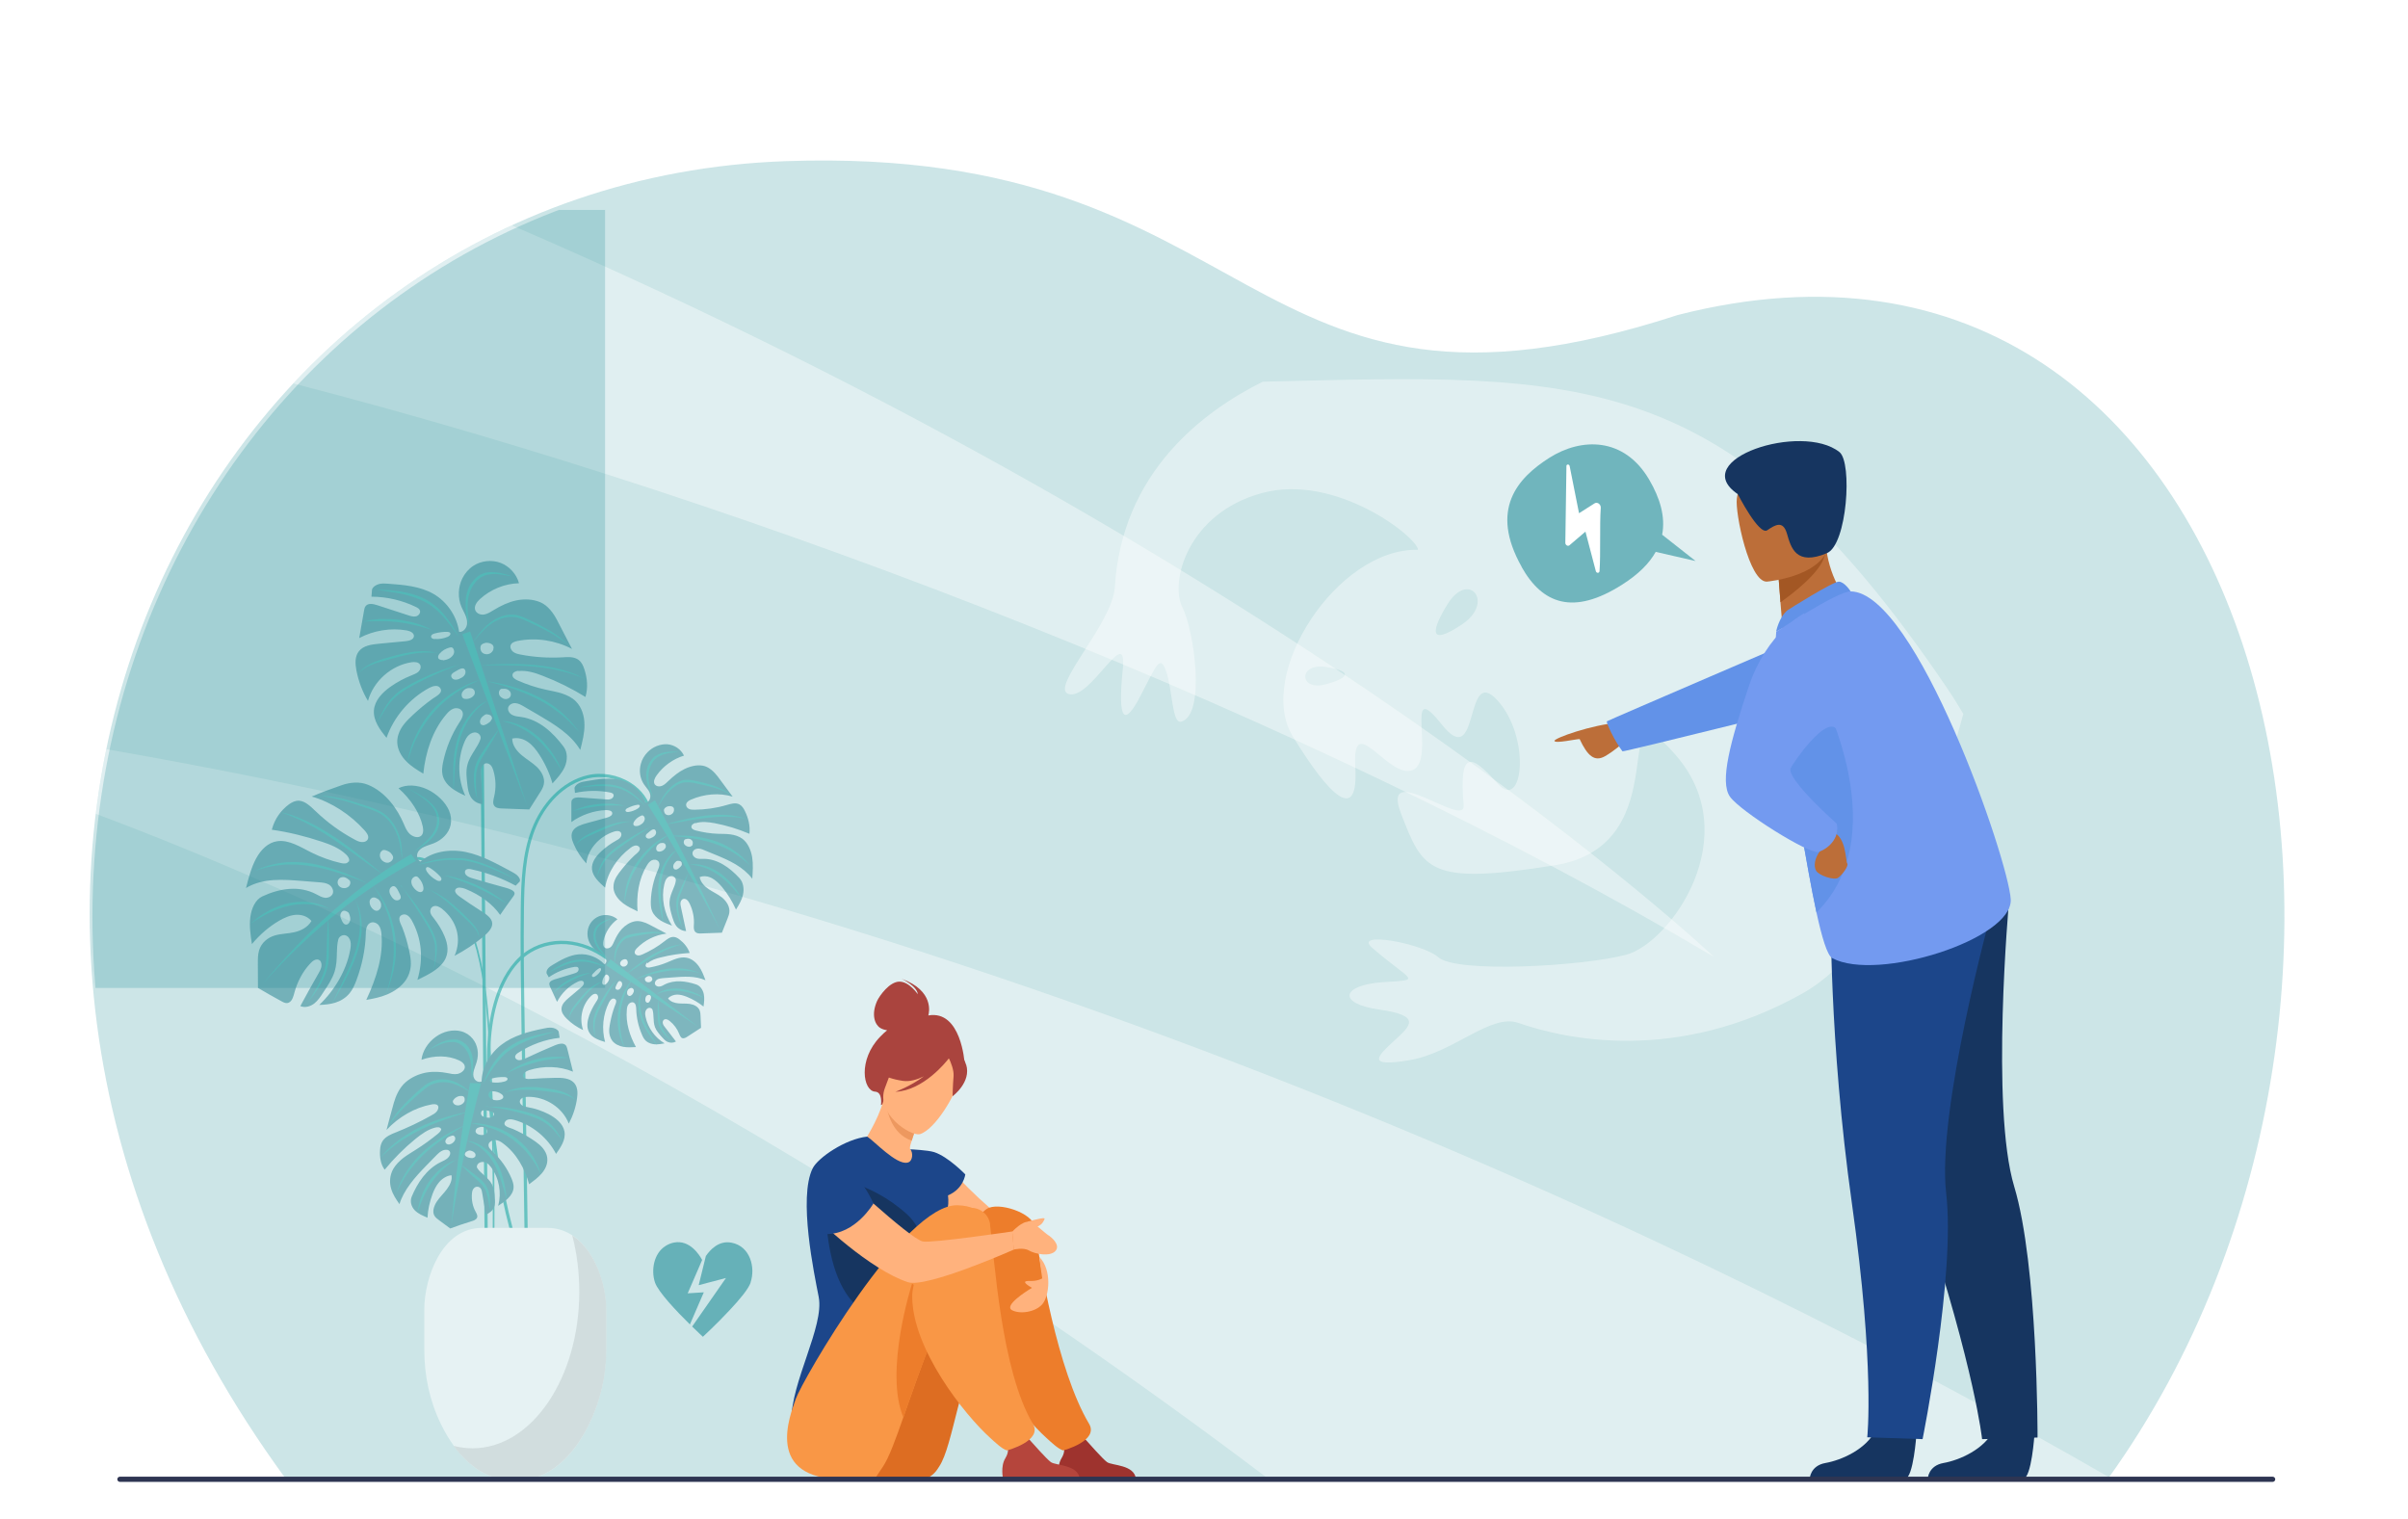 <?xml version="1.0" encoding="UTF-8"?><svg id="Layer_1" xmlns="http://www.w3.org/2000/svg" xmlns:xlink="http://www.w3.org/1999/xlink" viewBox="0 0 195 123"><defs><style>.cls-1{fill:#d6d6d6;}.cls-1,.cls-2,.cls-3,.cls-4,.cls-5,.cls-6,.cls-7,.cls-8,.cls-9,.cls-10,.cls-11,.cls-12,.cls-13,.cls-14,.cls-15,.cls-16,.cls-17,.cls-18,.cls-19,.cls-20,.cls-21,.cls-22,.cls-23,.cls-24{stroke-width:0px;}.cls-2,.cls-9,.cls-12{fill:#007d8a;}.cls-2,.cls-25{opacity:.5;}.cls-3{fill:#6292e8;}.cls-26{clip-path:url(#clippath);}.cls-4{fill:none;}.cls-5{fill:#2e3552;}.cls-6{fill:#dd6d22;}.cls-7{fill:#ed7d2b;}.cls-8{fill:#9e332e;}.cls-9{opacity:.2;}.cls-10{fill:#bc6e39;}.cls-11{fill:#1c7e8c;}.cls-27,.cls-17{opacity:.4;}.cls-13{fill:#029f9a;}.cls-14{fill:#163560;}.cls-15{fill:#1c468a;}.cls-16{fill:#ed985f;}.cls-17,.cls-20{fill:#fff;}.cls-18{fill:#b5453c;}.cls-19{fill:#aa443e;}.cls-21{fill:#739af0;}.cls-22{fill:#f99746;}.cls-23{fill:#a35724;}.cls-24{fill:#ffb27d;}</style><clipPath id="clippath"><rect class="cls-4" x="1.43" y="17" width="47.57" height="63"/></clipPath></defs><rect class="cls-20" width="195" height="123"/><path class="cls-9" d="M23.14,119.75C-12.16,71.5,15.84,14.72,63.63,13.05c39.01-1.37,36.63,24.05,72.23,12.46,47.85-12.25,63.39,54.6,34.84,94.24H23.14Z"/><g class="cls-25"><path class="cls-12" d="M56.99,104.66l-1.12,2.59c-1.06-1.04-2.57-2.63-2.83-3.4-.33-.99-.1-2.35.85-2.95.2-.13.43-.23.69-.28,1.3-.25,2.08,1.04,2.28,1.41l-1.17,2.7,1.29-.08Z"/><path class="cls-12" d="M60.79,103.85c-.17.52-.91,1.4-1.69,2.23-1.05,1.13-2.18,2.17-2.18,2.17,0,0-.36-.33-.87-.83l2.74-3.93-2.21.58.58-2.36c.35-.51,1.05-1.28,2.08-1.08,1.52.29,1.95,2.02,1.54,3.22Z"/></g><path class="cls-17" d="M7.75,65.9c15.13,5.64,51.94,21.32,94.96,53.85h68s.06-.08.09-.12c-31.61-18.23-89.26-46.28-162.19-58.96-.35,1.72-.64,3.47-.86,5.24Z"/><g class="cls-27"><path class="cls-20" d="M138.75,77.45s-33.34-31.62-97.3-59.2c-6.74,3.1-12.71,7.47-17.7,12.8,37.99,9.81,82.12,26.92,115,46.41Z"/></g><path class="cls-24" d="M77.61,95.36c2.13,2.34,4.9,4.36,4.9,4.36-1.1,2.17-7.04-1.22-7.04-2.14s2.13-2.22,2.13-2.22Z"/><path class="cls-19" d="M75.18,82.21c.05-.17.5-1.98-2.17-2.95,0,0,1.27.59,1.31,1.25,0,0-.67-1.01-1.48-1.02-.81,0-1.62,1.15-1.81,1.56-.5,1.12-.18,1.92.25,2.19.16.1.37.16.56.19-.19.15-.38.33-.57.53-1.8,1.86-1.39,4.38-.4,4.44.63.04.47,1.09.47,1.09l6.77-3.43s-.27-4.3-2.94-3.83Z"/><path class="cls-24" d="M74.65,97.63c-.72.29-1.59.46-2.62.46-3.88,0-2.52-5.17-2.29-5.13.42-.96,1.22-1.91,1.83-3.89l.16.09,2.71,1.47s-.34.89-.61,1.75c-.1.31-.19.56-.12.7.73.38.18.98.18.98,0,0,0,0,0,0,.02.07.54,1.65.75,3.59Z"/><path class="cls-16" d="M74.44,90.62s-.35.89-.61,1.75c-1.6-.55-2-2.29-2.1-3.21l2.71,1.47Z"/><path class="cls-15" d="M66.3,105.03c-.36-1.85-1.67-8.04-.49-10.42.42-.85,2.64-2.38,4.42-2.57.57.37,2.34,2.28,3.23,2.11,0,0,.03,0,.05-.01.42-.1.44-.81.21-1.07,0,0,1.42.06,1.94.23,1.13.37,2.51,1.8,2.51,1.8,0,0-.13,1.16-1.4,1.7.22,1.93-.9,2.69-2.9,7.14-1.69,3.76.23,7.15.23,7.15,0,0-9.95,8-10.01,3.93-.04-3.07,2.67-7.62,2.21-9.98Z"/><path class="cls-6" d="M74.58,119.79c.54,0,1.03-.36,1.33-.81.05-.07.1-.15.15-.23,1.13-1.71,1.57-6.97,4.12-12.56.62-1.36,2.85-1.61,3.46-3.15,0,0,1.5-4.99-2.86-5.14-4.36-.15-11.67,13.89-11.78,15.36-.09,1.17-2.39,6.52,1.82,6.52,1.02,0,2.3.03,3.76.01Z"/><path class="cls-8" d="M91.98,119.75h-6.2s-.23-.99.18-1.66c.36-.6.22-.93-.04-1.43.28.11.64.22,1.04.2.31-.02.64-.16.92-.32.27.3,1.41,1.6,1.77,1.86.41.29,2.21.19,2.34,1.36Z"/><path class="cls-14" d="M66.95,95.36s-1.04,9.87,4.19,11.41c5.23,1.54,4.91-6.1,2.31-8.44-3.17-2.86-6.51-2.96-6.51-2.96Z"/><path class="cls-7" d="M83.79,99.35c.37,2.8,1.83,11.63,4.4,15.94.83,1.39-2.09,2.17-2.1,2.16-.39-.1-1.04-.73-1.34-1-2.09-1.88-6.33-7.21-6.33-11.48,0-2.08-.04-6.06,1.48-7.07.93-.62,3.75.33,3.89,1.44Z"/><path class="cls-22" d="M70.82,119.78s.29-.42.69-1.03c.48-.72,1-2.14,1.64-3.97.67-1.91,1.47-4.27,2.47-6.71.31-.76.63-1.52.98-2.28.62-1.36,2.33-1.17,2.94-2.71,0,0,2.37-5.34-1.99-5.48-4.36-.15-12.63,14.28-13.11,15.68-.47,1.37-2.57,6.49,3.85,6.51.74,0,1.38.01,2.52.01Z"/><path class="cls-18" d="M87.43,119.75h-6.2s-.23-.99.18-1.66c.36-.6.22-.93-.04-1.43.28.11.64.22,1.04.2.31-.02.64-.16.92-.32.27.3,1.41,1.6,1.77,1.86.41.29,2.21.19,2.34,1.36Z"/><path class="cls-7" d="M73.16,114.78c.67-1.91,1.47-4.27,2.47-6.71-.26-1.85-.82-3.48-1.77-4.13,0,0-2.29,7.1-.7,10.85Z"/><path class="cls-22" d="M80.17,99.15c.37,2.8.9,11.83,3.47,16.14.83,1.39-2.09,2.17-2.1,2.16-.39-.1-1.04-.73-1.34-1-2.09-1.88-6.33-7.21-6.33-11.48,0-2.08,2.44-5.89,3.96-6.91.93-.62,2.2-.03,2.35,1.08Z"/><path class="cls-24" d="M74.47,91.84c-.68.2-3.63-1.64-2.8-3.76.92-2.32,1.09-4.06,3.52-3.23,2.42.83,2.53,1.9,2.4,2.75-.13.85-1.8,3.86-3.12,4.25Z"/><path class="cls-19" d="M78.23,86.21c-.3-.96-.81-.98-1.15-.87-1.62-2-4.18-1.23-4.18-1.23-.95,1.6-2.06,2.46-2.06,2.46,0,0,.52.71,2.3.96.54.07,1.12-.1,1.67-.37-1.09.82-2.3,1.25-2.3,1.25,2.28-.1,4.14-2.46,4.33-2.71.15.3.42.95.38,1.45-.06.68-.08,1.62-.08,1.62,0,0,1.54-1.13,1.1-2.56Z"/><path class="cls-24" d="M67.6,94.61s6.03,5.67,7.12,5.92c.7.16,7.26-.81,7.26-.81l.12,1.47s-7.04,3.13-8.57,2.64c-3.01-.97-7.36-5.01-7.79-5.68-.43-.67.04-3.55,1.86-3.54Z"/><path class="cls-24" d="M81.98,99.73s.84-.91,1.36-.78c.52.12,1.25.89,1.53,1.06s1.03.81.6,1.29c-.43.49-1.65.25-2.13-.03-.47-.28-1.25-.08-1.25-.08l-.12-1.47Z"/><path class="cls-24" d="M83.19,98.93s.97-.26,1.23-.28c.26-.02.19.06.03.33-.16.28-.66.43-.69.53-.03.09-.56-.58-.56-.58Z"/><path class="cls-15" d="M70.73,97.46s-1.46,2.51-3.82,2.47c0,0-3.15-2.58-.35-5.34,0,0,2.31-1.23,4.18,2.88Z"/><path class="cls-24" d="M84.16,101.78c1.05,1.05.82,3.17.25,3.83-.57.66-1.84.83-2.47.48-.63-.36,1.06-1.47,1.63-1.8-.71-.42-.74-.58-.13-.56s.96-.21.96-.21c-.11-.67-.24-1.74-.24-1.74Z"/><path class="cls-17" d="M157.68,55.73c-17.83-26.31-29.51-25.44-55.42-24.82-4.87,2.42-11.42,7.37-11.98,16.64-.18,2.93-5.26,8.12-3.77,8.64,1.78.62,4.82-5.89,4.41-1.97-.42,4.11.11,4.71,1.45,2.1,1.34-2.61,1.59-3.29,2.06-1.97.53,1.5.47,4.29,1.22,4.09,2.02-.54,1.05-7.4.09-9.28-1.02-2,.41-7.59,6.44-9.23,6.03-1.65,12.65,3.63,12.65,4.59-6.58-.14-13.17,10.15-10.15,15.09,3.02,4.94,5.35,7.13,5.07,2.47s2.74,1.1,4.66.27c1.92-.82-.82-7.68,2.33-3.7,3.15,3.98,1.78-4.96,4.53-1.93,2.74,3.03,2.06,9.06,0,6.73-2.06-2.33-3.15-2.88-2.74,1.78.14,1.92-6.83-3.84-5.06.69,1.77,4.53,2.18,5.8,12.47,4.14,10.29-1.67,3.98-15.52,9.74-8.94,5.76,6.58-.41,15.23-3.98,16.19-3.57.95-13.78,1.51-15.22.21-1.25-1.12-6.99-2.18-5.35-.76,3.26,2.81,4.11,2.55.82,2.78-3.29.23-3.7,1.72-.27,2.21,3.43.49,2.61,1.27,1.23,2.52-1.37,1.26-2.33,2.18,1.23,1.58,3.57-.6,6.58-3.8,8.81-3.02,3.79,1.32,12.82,3.34,23.01-2.38,7.36-4.13,11.54-17.1,13.03-22.64-.42-.72-.86-1.42-1.32-2.09ZM107.34,55.42c-2.18.58-2.22-1.79.07-1.41,2.43.4,1.54.98-.07,1.41ZM118.4,50.56c-2.83,1.89-2.43.38-1.17-1.65,1.71-2.74,3.84-.14,1.17,1.65Z"/><path class="cls-10" d="M131.07,58.52c-2.14.16-5.25,1.26-5.19,1.48.07.23,1.76-.16,2.04-.15.64,1.37,1.21,1.85,2.03,1.4.75-.42,1.46-1.07,1.46-1.07-.25-.48-.34-1.66-.34-1.66Z"/><path class="cls-3" d="M130.13,58.41c.1-.08,16.75-7.23,16.75-7.23l2.99,5.14s-18.42,4.6-18.48,4.52c-.6-.76-1.36-2.36-1.26-2.44Z"/><path class="cls-14" d="M155.19,116.17s-.24,3.52-.92,3.58c-.09,0-3.43,0-3.43,0h-4.29s.03-1.06,1.28-1.28c1.25-.22,3.35-1.1,4.11-2.76.8-1.74,3.25.46,3.25.46Z"/><path class="cls-14" d="M164.75,116.17s-.23,3.52-.91,3.58c-.09,0-3.44,0-3.44,0h-4.29s.03-1.06,1.28-1.28c1.25-.22,3.35-1.1,4.11-2.76.8-1.74,3.25.46,3.25.46Z"/><path class="cls-14" d="M150.44,78.36s1.12,7.18,5.31,19.92c4.19,12.74,4.76,18.26,4.76,18.26l4.49-.13s.04-13.93-1.89-20.33c-1.93-6.41-.42-23.1-.42-23.1l-12.25,5.38Z"/><path class="cls-15" d="M148.26,73.37s-.16,10.82,1.71,24.1c1.87,13.28,1.24,18.92,1.24,18.92l4.48.15s2.68-13.29,1.91-19.93c-.77-6.65,3.67-22.81,3.67-22.81l-13.01-.42Z"/><path class="cls-10" d="M149.76,48.81l-1.87,2.16-3.5.32c-.03-.28-.12-1.45-.21-2.52,0-.06,0-.13-.01-.19-.07-.9-.13-1.68-.13-1.68l2.72-2.24,1.01-.84s.18.98.2,1.12c.46,2.48,1.79,3.88,1.79,3.88Z"/><path class="cls-3" d="M144.78,49.4c.06-.05,3.67-2.32,4.13-2.3.47.02.95.78.95.78l-6.03,3.27s.22-1.17.94-1.75Z"/><path class="cls-21" d="M162.83,72.82c.19,3.23-10.81,6.72-14.45,4.77-.41-.22-.84-1.68-1.28-3.69-.85-3.93-1.71-9.95-2.52-12.92-.39-1.44-.61-2.96-.72-4.36-.24-2.99-.02-5.46-.02-5.46,0,0,4.93-3.28,6.03-3.27,5.29.06,12.77,21.71,12.96,24.94Z"/><path class="cls-3" d="M147.1,73.89c-.85-3.93-1.71-9.95-2.52-12.92-.39-1.44-.61-2.96-.72-4.36l3.1-1.5s6.86,12.13.14,18.78Z"/><path class="cls-10" d="M147.35,68.01s.37.47,0,.96c-.37.49-.51,1.15-.28,1.54.23.39,1.44.79,1.77.58.32-.21.89-.97.75-1.17-.14-.2-.07-2.09-1.12-2.52-1.05-.42-1.12.61-1.12.61Z"/><path class="cls-21" d="M146.11,49.66s-3.01,1.49-4.5,5.94c-1.48,4.45-2.37,7.7-1.52,8.91.85,1.21,6.42,4.68,7.15,4.48.73-.21,1.77-1.07,1.5-2.29,0,0-4.13-3.66-3.73-4.5.17-.36,2.84-4.32,3.74-3.14,1.48,1.97-2.64-9.4-2.64-9.4Z"/><path class="cls-23" d="M147.75,45.04c-.36,1.35-2.61,3.06-3.57,3.73,0-.06,0-.13-.01-.19-.07-.9-.13-1.68-.13-1.68l2.72-2.24c.68-.2,1.14-.17,1,.39Z"/><path class="cls-10" d="M143.07,47.1s5.42-.45,5.09-3.82c-.33-3.37.15-5.7-3.33-5.56-3.48.14-4.02,1.49-4.18,2.65-.16,1.15,1,6.76,2.42,6.73Z"/><path class="cls-14" d="M140.72,40s1.72,3.38,2.39,2.94c.66-.45,1.28-.82,1.6.28.32,1.1.71,2.64,3.24,1.57,1.63-.69,2.07-7.34,1.01-8.18-3.04-2.43-12.35.59-8.24,3.4Z"/><g class="cls-26"><path class="cls-9" d="M23.36,120C-11.94,71.75,16.07,14.98,63.86,13.3c39.01-1.37,36.63,24.05,72.23,12.46,47.85-12.25,63.39,54.6,34.84,94.24H23.36Z"/></g><path class="cls-2" d="M123.23,45.91c-2.64-4.68-.32-7.21,2.24-8.84,2.57-1.63,6.04-1.71,8.08,1.77.88,1.5,1.33,3.01,1.05,4.46l2.71,2.13-3.23-.74c-.52.93-1.4,1.82-2.73,2.66-3.93,2.5-6.44,1.57-8.13-1.44Z"/><path class="cls-20" d="M129.53,46.25c.1-1.32,0-3.77.1-5.13.02-.28-.28-.5-.5-.36l-1.26.8-.76-3.82c-.03-.16-.26-.17-.26,0l-.09,6.22c0,.18.2.3.33.2l1.3-1.11.84,3.2c.05.18.28.18.3,0Z"/><g class="cls-25"><path class="cls-13" d="M41.31,99.69c-1.03-3.93-1.65-7.99-1.84-12.05-.1-2.28-.09-4.94.82-7.35.58-1.55,1.47-2.73,2.56-3.39,1-.61,2.25-.85,3.5-.65,1.14.18,2.26.7,3.23,1.51l-.17.2c-.94-.78-2.01-1.28-3.11-1.45-1.17-.18-2.38.05-3.32.62-1.32.8-2.06,2.22-2.45,3.26-.89,2.37-.9,4.99-.8,7.25.18,4.05.8,8.08,1.83,12l-.25.07Z"/><rect class="cls-13" x="39.08" y="61.19" width=".26" height="40.14" transform="translate(-.66 .32) rotate(-.47)"/><path class="cls-13" d="M42.52,102.8l-.3-20.29c-.04-2.94-.09-5.98-.05-8.97.03-2.22.12-4.38.88-6.37.4-1.05,1-2.01,1.74-2.76.81-.83,1.76-1.39,2.77-1.63,1.15-.28,2.47-.05,3.51.61.89.56,1.48,1.38,1.68,2.3l-.25.05c-.18-.85-.74-1.61-1.57-2.13-.98-.62-2.22-.84-3.31-.58-1.87.45-3.49,2.03-4.33,4.23-.74,1.96-.83,4.09-.86,6.29-.04,2.99,0,6.03.05,8.96l.3,20.29h-.26Z"/><path class="cls-13" d="M40.02,101.69h-.14c.07-5.37-.01-10.81-.26-16.16-.11-2.49-.27-5.12-.79-7.56-.57-2.66-1.57-5.01-2.89-6.79-.55-.75-1.02-1.19-1.5-1.41-.59-.27-1.21-.15-1.64.34l-.08-.19c.46-.52,1.12-.66,1.75-.37.64.3,1.19.97,1.55,1.46.66.9,1.25,1.95,1.75,3.12.5,1.17.9,2.44,1.19,3.78.53,2.46.69,5.11.8,7.62.24,5.36.33,10.8.26,16.18Z"/><path class="cls-11" d="M41.98,54.34c.68-.07,1.35.14,1.98.39,1.2.46,2.35,1.03,3.45,1.71.22-.74.15-1.52-.09-2.25-.09-.28-.22-.56-.45-.74-.37-.29-.88-.25-1.34-.22-1.14.06-2.28-.01-3.4-.23-.2-.04-.42-.09-.58-.22-.16-.13-.27-.36-.19-.55.09-.21.34-.28.56-.33,1.49-.29,3.06-.05,4.4.65-.4-.77-.79-1.53-1.19-2.3-.3-.59-.76-1.22-1.37-1.48-.61-.26-1.3-.28-1.95-.15-.65.14-1.25.43-1.81.77-.25.15-.5.32-.78.37-.29.05-.62-.07-.73-.34-.13-.32.12-.67.37-.9.86-.79,2.01-1.26,3.17-1.29-.2-.74-.77-1.37-1.49-1.65-.72-.27-1.57-.18-2.21.24-.38.25-.69.61-.89,1.02-.35.71-.38,1.58-.07,2.31.11.25.25.49.35.75.1.26.15.55.06.81-.09.26-.33.49-.6.46-.18-1.27-.97-2.44-2.08-3.08-1.09-.62-2.39-.73-3.64-.82-.25-.02-.5-.04-.75.02-.24.06-.48.2-.58.43-.02.2-.04.4-.05.6,1.24,0,2.48.29,3.6.83.14.07.29.15.33.3.06.2-.12.41-.32.46-.2.05-.41-.02-.61-.08-.85-.28-1.7-.55-2.55-.83-.31-.1-.72-.18-.92.08-.08.1-.11.24-.13.37-.13.74-.26,1.48-.39,2.22,1.17-.62,2.54-.84,3.84-.62.28.05.61.2.59.47-.02.27-.37.37-.65.4-.74.07-1.48.14-2.21.21-.59.06-1.24.15-1.6.61-.33.42-.3,1.01-.2,1.54.17.87.48,1.72.94,2.48.44-1.6,1.87-2.87,3.51-3.13.26-.04.58-.03.71.2.1.18.02.42-.13.56-.15.14-.35.21-.54.29-.61.24-1.19.55-1.73.93-.66.47-1.28,1.11-1.34,1.91-.06.84.49,1.58,1.02,2.23.6-1.71,1.87-3.19,3.47-4.05.27-.14.64-.25.84-.03.37.42-.33.73-.59.92-.56.4-1.09.84-1.59,1.31-.49.46-.97.93-1.17,1.59-.07.21-.1.44-.09.66.03.57.33,1.1.73,1.5.4.41.89.71,1.38,1,.18-1.73.73-3.47,1.85-4.79.17-.2.36-.4.61-.48s.57-.01.69.22c.15.28-.04.62-.22.89-.64.98-1.09,2.08-1.33,3.23-.07.34-.12.7-.04,1.05.1.42.38.78.72,1.04.34.26.73.45,1.12.63-.62-1.36-.65-2.98-.07-4.35.09-.21.19-.42.36-.57.16-.15.4-.25.62-.19.22.06.39.3.32.51-.1.32-.29.61-.47.9-.24.38-.48.76-.59,1.2-.14.53-.06,1.09,0,1.63.04.33.09.66.26.95.2.34.57.57.96.6-.04-.81-.08-1.63-.11-2.44,0-.18-.02-.36.04-.53.06-.17.2-.32.37-.34.15-.01.29.07.39.18.09.11.15.26.19.4.21.69.23,1.44.06,2.14-.06.24-.13.53.02.73.14.18.39.2.62.21.74.03,1.48.06,2.21.08.28-.43.55-.87.83-1.31.15-.23.3-.47.35-.74.1-.52-.19-1.03-.57-1.4-.38-.36-.84-.62-1.24-.96-.4-.34-.75-.8-.75-1.33.44-.11.91.02,1.28.28.37.26.65.62.9,1,.47.72.84,1.52,1.08,2.35.38-.41.77-.84,1-1.35.22-.52.24-1.16-.09-1.61-.87-1.17-2-2.21-3.44-2.42-.24-.03-.5-.05-.72-.16-.22-.11-.39-.35-.34-.59.06-.25.34-.39.59-.37.25.02.48.15.7.28.38.22.76.45,1.15.67,1.29.76,2.63,1.56,3.4,2.84.17-.67.35-1.35.34-2.04,0-.69-.21-1.41-.7-1.9-.32-.32-.74-.51-1.16-.65-.43-.13-.87-.2-1.31-.3-.78-.17-1.54-.43-2.27-.75-.19-.09-.41-.23-.39-.44.02-.21.27-.31.48-.33ZM35.21,51.75c-.12,0-.27-.05-.3-.17-.01-.07.03-.15.08-.19s.13-.07.2-.09c.34-.09.71-.15,1.06-.13.34.02.26.29,0,.4-.33.14-.69.2-1.05.17ZM35.87,53.45c-.15,0-.33-.03-.38-.17-.05-.12.03-.26.12-.36.2-.23.47-.39.76-.47.12-.03.22-.06.31.04.09.11.12.27.08.41-.05.17-.19.3-.34.4-.16.1-.35.15-.54.17ZM37.23,54.96c-.14.06-.29.1-.43.07-.14-.03-.27-.16-.26-.31.01-.16.17-.25.31-.33.23-.12.74-.51.84-.04.03.13-.03.28-.12.38-.09.1-.21.17-.34.22ZM38.45,56.17c-.03.09-.09.17-.16.23-.14.12-.31.19-.49.2-.11,0-.23,0-.31-.07-.07-.06-.1-.15-.11-.24,0-.09.02-.18.07-.25.04-.07.09-.13.15-.18.1-.08.25-.15.38-.14.13,0,.27,0,.37.11.09.09.12.22.09.34ZM39.81,58.25c-.03.09-.09.16-.15.22-.07.06-.15.1-.22.15-.07.04-.15.08-.23.1-.08.02-.17,0-.24-.04-.06-.05-.09-.12-.1-.2-.01-.14.05-.28.14-.39.08-.09.18-.16.28-.22.08-.05.2-.03.29,0,.09.02.17.06.22.14.05.08.05.17.03.26ZM39.96,52.58c-.05.15-.16.28-.31.35-.15.07-.32.06-.47,0-.07-.03-.13-.08-.18-.14-.05-.07-.08-.15-.09-.24-.01-.08-.01-.17.02-.25.04-.09.12-.15.22-.19.08-.03.2-.07.28-.06.09,0,.2.03.29.06.09.04.18.1.22.19.04.09.04.19,0,.28ZM41.3,56.44c-.06.09-.16.14-.27.16-.11.02-.21,0-.31-.05-.1-.05-.19-.12-.25-.21-.06-.09-.08-.21-.06-.32.02-.1.1-.24.22-.24.15,0,.3-.02.44.04.12.05.22.14.27.25.05.12.04.26-.03.36Z"/><polygon class="cls-13" points="38.07 51.14 42.65 65.16 37.44 51.36 38.07 51.14"/><path class="cls-13" d="M37.1,51.5s-.07-.1-.2-.28c-.06-.09-.14-.19-.23-.32-.09-.12-.19-.26-.31-.4-.06-.07-.12-.15-.18-.23-.03-.04-.06-.08-.1-.12-.03-.04-.07-.08-.1-.12-.14-.16-.29-.32-.46-.48-.17-.16-.35-.31-.54-.45l-.07-.05s-.03-.02-.04-.03l-.04-.03-.08-.05-.08-.05c-.05-.03-.1-.06-.16-.09-.05-.03-.11-.06-.16-.09-.22-.11-.44-.21-.67-.29-.11-.04-.23-.08-.34-.12-.11-.04-.23-.07-.34-.1-.11-.03-.22-.06-.33-.08-.11-.03-.21-.05-.32-.07-.21-.04-.41-.08-.59-.1-.18-.03-.35-.05-.5-.08-.15-.02-.28-.04-.39-.06-.22-.03-.34-.05-.34-.05,0,0,.03,0,.09,0,.06,0,.14,0,.25,0,.11,0,.24.01.39.02.15,0,.32.02.51.04.19.02.39.04.6.07.11.02.22.03.33.06.05.01.11.02.17.03.06.01.11.02.17.04.23.05.47.12.7.2.23.08.47.18.69.3.06.03.11.06.17.09.05.03.11.06.16.1l.08.05.08.05.04.03s.03.02.04.03l.08.06c.2.15.38.31.55.48.17.17.32.34.45.51.14.17.25.33.36.49.11.15.2.3.28.43.08.13.15.24.21.34.06.09.1.17.13.22.03.05.05.08.05.08Z"/><path class="cls-13" d="M34.92,50.99s-.02,0-.06-.02c-.04-.01-.1-.03-.17-.05-.04-.01-.08-.03-.12-.04-.04-.01-.09-.03-.14-.04-.05-.02-.1-.03-.16-.05-.06-.02-.12-.03-.18-.05-.06-.02-.13-.04-.2-.05-.07-.02-.14-.03-.21-.05-.04,0-.07-.02-.11-.03-.04,0-.07-.02-.11-.02-.08-.02-.15-.03-.23-.05-.16-.03-.32-.06-.49-.09-.17-.03-.34-.05-.51-.07-.17-.02-.34-.04-.51-.05-.08,0-.17-.01-.25-.02-.08,0-.17,0-.25-.01-.08,0-.16,0-.24,0-.04,0-.08,0-.12,0-.04,0-.08,0-.11,0-.07,0-.15,0-.22,0-.07,0-.14,0-.2,0-.06,0-.13,0-.19,0-.06,0-.12,0-.17.01-.05,0-.1,0-.15,0-.05,0-.09,0-.13.01-.08,0-.14.01-.18.01-.04,0-.06,0-.06,0,0,0,.02,0,.06-.01.04,0,.1-.02.17-.04.04,0,.08-.02.12-.03.05,0,.09-.02.15-.03.05,0,.11-.02.17-.03.06,0,.12-.02.19-.02.07,0,.13-.02.2-.02.07,0,.14-.01.22-.02.04,0,.08,0,.11,0,.04,0,.08,0,.12,0,.08,0,.16,0,.24,0,.16,0,.33,0,.51.01.17,0,.35.03.52.04.17.02.35.05.52.08.17.03.34.07.5.1.08.02.16.04.23.06.04.01.08.02.11.03.04.01.07.02.11.03.07.02.14.04.21.07.07.02.13.05.19.07.06.02.12.04.18.07.06.02.11.05.16.07.05.02.09.04.14.06.04.02.08.04.11.05.07.03.12.06.16.08.04.02.06.03.06.03Z"/><path class="cls-13" d="M35.39,52.86s-.03,0-.07,0c-.05,0-.12-.01-.21-.02-.05,0-.1,0-.15,0-.03,0-.06,0-.08,0-.03,0-.06,0-.09,0-.06,0-.13,0-.2,0-.07,0-.15,0-.22,0-.08,0-.16,0-.24.02-.08,0-.17.02-.26.02-.09,0-.18.02-.27.04-.09.01-.19.03-.28.04-.1.02-.19.03-.29.06-.05.01-.1.02-.15.03-.05.01-.1.02-.15.03-.1.02-.2.04-.3.07-.1.02-.2.05-.3.08-.2.05-.4.11-.6.16-.2.05-.39.11-.58.16-.19.05-.37.11-.54.16-.17.06-.32.12-.46.18-.14.06-.27.13-.37.2-.05.03-.1.07-.15.1-.04.03-.08.06-.12.09-.03.03-.07.06-.09.08-.03.02-.05.04-.07.06-.04.03-.05.05-.05.05,0,0,.02-.02.05-.06.02-.02.03-.04.06-.07.02-.03.05-.06.08-.09.03-.03.07-.07.11-.1.04-.04.09-.07.14-.11.1-.08.23-.16.37-.23.14-.08.3-.15.46-.22.17-.07.35-.13.54-.19.19-.06.38-.12.58-.17.2-.06.4-.11.6-.17.1-.03.2-.05.31-.07.1-.02.2-.05.3-.07.2-.04.4-.08.6-.11.1-.01.19-.03.29-.04.09,0,.19-.02.28-.02.09,0,.18,0,.26-.01.09,0,.17,0,.25,0,.08,0,.15,0,.23.01.07,0,.14.01.2.02.03,0,.06,0,.09.01.03,0,.06,0,.09.01.05,0,.1.02.15.03.09.02.16.04.21.05.05.01.07.02.07.02Z"/><path class="cls-13" d="M37.17,53.82s-.12.05-.33.13c-.11.04-.23.09-.38.15-.15.06-.31.13-.49.2-.09.04-.18.08-.28.12-.1.04-.2.09-.3.13-.2.09-.42.19-.64.29-.22.1-.45.21-.67.33-.23.11-.46.23-.69.36-.23.12-.45.25-.67.39-.21.14-.42.28-.6.44-.09.08-.18.16-.26.24-.04.04-.08.08-.12.13-.02.02-.04.04-.06.06-.02.02-.04.04-.05.06-.14.17-.27.34-.37.5-.11.16-.2.31-.28.45-.08.14-.15.26-.21.35-.11.2-.18.31-.18.31,0,0,.01-.03.04-.09.02-.06.06-.14.11-.24.05-.1.11-.23.18-.37.07-.14.15-.3.26-.47.1-.17.22-.35.36-.53.02-.02.04-.04.05-.07.02-.02.04-.04.06-.07.04-.05.08-.09.12-.13.08-.09.17-.17.26-.26.09-.08.19-.16.29-.24.1-.08.21-.15.32-.22.22-.14.44-.27.67-.4.23-.12.46-.24.7-.35.23-.11.46-.22.69-.32.22-.1.44-.19.65-.27.21-.08.41-.16.59-.22.18-.07.35-.12.51-.17.15-.05.28-.09.39-.12.11-.03.2-.06.26-.07.06-.02.09-.02.09-.02Z"/><path class="cls-13" d="M38.76,55.1s-.03.01-.09.04c-.06.03-.15.07-.27.12-.06.03-.12.06-.19.09-.07.03-.14.07-.22.11-.08.04-.16.09-.25.13-.09.05-.17.1-.27.15-.18.11-.38.24-.58.38-.2.14-.41.3-.62.46-.21.17-.41.36-.62.55-.2.2-.4.4-.58.62-.19.22-.36.44-.53.67-.16.23-.31.46-.45.69-.13.23-.26.46-.37.68-.11.22-.2.43-.28.63-.04.1-.08.2-.11.29-.03.09-.06.18-.09.26-.03.08-.05.16-.08.23-.02.07-.04.14-.06.2-.04.12-.06.22-.08.28-.02.07-.03.1-.03.1,0,0,0-.04.02-.1.01-.07.03-.17.05-.29.01-.06.03-.13.04-.2.02-.07.04-.15.06-.24.02-.08.05-.18.08-.27.03-.09.06-.19.1-.3.04-.1.07-.21.12-.32.04-.11.09-.22.14-.33.1-.23.22-.46.35-.7.07-.12.14-.24.21-.36.07-.12.15-.24.23-.36.16-.23.35-.47.53-.69.19-.22.39-.43.6-.63.11-.1.21-.19.32-.28.11-.09.21-.18.32-.26.22-.17.43-.32.64-.45.1-.07.21-.13.31-.19.1-.06.2-.11.3-.16.1-.05.19-.1.28-.14.09-.04.18-.08.26-.12.08-.03.16-.07.23-.1.07-.03.14-.05.2-.07.12-.05.21-.07.28-.1.06-.02.1-.03.1-.03Z"/><path class="cls-13" d="M39.46,56.76s-.03.02-.08.05c-.05.03-.13.08-.21.15-.04.03-.09.07-.15.11-.05.04-.11.09-.17.14-.06.05-.12.11-.18.17-.06.06-.12.13-.19.2-.12.14-.26.3-.38.48-.13.17-.24.37-.36.58-.11.21-.21.43-.31.66-.09.23-.17.47-.24.71-.07.25-.12.49-.17.73-.04.24-.08.49-.11.72-.03.24-.05.46-.07.68-.02.22-.03.42-.04.61-.02.38-.03.7-.05.92-.01.22-.02.35-.02.35,0,0,0-.03,0-.09,0-.06,0-.15-.01-.26,0-.11-.01-.25-.01-.4,0-.08,0-.16,0-.25,0-.09,0-.18,0-.27,0-.1,0-.2,0-.3,0-.1,0-.21,0-.32,0-.22.02-.45.04-.69.02-.24.05-.49.1-.74.04-.25.1-.5.17-.75.07-.25.16-.49.25-.73.05-.12.1-.23.16-.34.03-.06.05-.11.08-.17.03-.05.06-.11.09-.16.12-.21.25-.41.39-.58.07-.09.14-.17.21-.25.03-.04.07-.08.1-.11.03-.04.07-.07.1-.11.07-.07.14-.13.2-.19.07-.05.13-.11.19-.16.06-.04.12-.09.18-.13.06-.04.11-.07.16-.1.05-.03.09-.06.13-.07.04-.02.07-.04.1-.05.05-.03.08-.04.08-.04Z"/><path class="cls-13" d="M40.38,59.1s-.01.02-.03.06c-.02.04-.05.1-.1.17-.08.15-.2.35-.35.6-.07.12-.15.26-.24.4-.09.14-.18.29-.27.44-.1.15-.19.31-.29.47-.1.16-.19.32-.27.49-.02.04-.04.08-.06.13-.02.04-.03.09-.05.13-.02.05-.03.09-.04.13-.01.04-.03.09-.04.13-.01.04-.02.09-.03.13,0,.04-.02.09-.03.13,0,.04-.01.09-.02.13,0,.02,0,.04,0,.07,0,.02,0,.04,0,.07-.02.18-.02.35-.02.51,0,.04,0,.08,0,.12,0,.04,0,.08,0,.12,0,.08,0,.15.01.22,0,.14.02.27.03.39.01.12.02.22.03.3.02.17.03.26.03.26,0,0,0-.02-.02-.07-.01-.04-.03-.11-.05-.19-.02-.08-.04-.18-.07-.3-.01-.06-.02-.12-.04-.18-.01-.07-.02-.13-.03-.21-.02-.14-.04-.3-.05-.47,0-.17-.01-.34,0-.53.01-.18.03-.37.08-.56,0-.05.02-.09.04-.14.01-.05.03-.1.04-.14.02-.05.03-.09.05-.14.02-.05.04-.09.06-.14.08-.18.18-.35.28-.51.1-.16.21-.31.31-.46.1-.15.2-.29.29-.43.09-.14.18-.26.27-.38.17-.23.31-.43.41-.56.05-.07.09-.12.12-.16.03-.04.04-.05.04-.05Z"/><path class="cls-13" d="M40.71,58.4s.03,0,.07,0c.05,0,.12,0,.21.02.04,0,.09.01.15.02.05.01.11.02.17.03.06.01.13.03.19.05.07.02.14.04.21.06.07.03.15.05.23.08.08.03.16.06.24.1.16.07.33.16.5.25.08.05.17.1.25.16.08.05.17.11.25.17.16.12.32.25.48.39.15.14.3.29.43.44.14.15.26.31.38.46.12.15.22.31.32.45.05.07.09.15.14.22.04.07.08.14.12.21.04.07.07.13.11.19.03.06.06.12.09.18.06.11.1.21.14.29.04.08.07.15.09.19.02.04.03.07.03.07,0,0-.05-.09-.15-.24-.05-.08-.11-.17-.17-.27-.07-.1-.14-.22-.23-.35-.09-.13-.18-.26-.28-.4-.1-.14-.22-.28-.34-.43-.12-.15-.25-.29-.38-.44-.14-.15-.28-.28-.43-.42-.15-.13-.3-.26-.46-.38-.16-.12-.32-.23-.48-.33-.16-.1-.32-.19-.47-.27-.15-.08-.3-.15-.44-.2-.07-.03-.14-.05-.2-.08-.07-.02-.13-.04-.19-.06-.06-.02-.11-.03-.17-.05-.05-.02-.1-.03-.14-.04-.09-.02-.16-.04-.2-.05-.05-.01-.07-.02-.07-.02Z"/><path class="cls-13" d="M39.46,55.18s.03,0,.1.01c.06,0,.16.02.28.04.12.02.26.05.43.08.16.03.35.07.55.12.2.05.42.11.64.17.23.07.47.14.71.23.12.04.25.09.37.14.12.05.25.1.38.15.25.11.5.22.75.35.25.13.49.27.72.41.23.15.45.3.66.46.21.16.4.32.57.48.04.04.09.08.13.12.04.04.08.08.12.12.08.08.15.16.22.23.04.04.07.08.1.11.03.04.06.07.1.11.06.07.12.14.17.2.05.06.1.13.15.18.05.06.08.11.12.16.07.1.12.18.16.23.04.05.06.08.06.08,0,0-.02-.03-.06-.08-.04-.05-.1-.12-.18-.21-.04-.05-.08-.1-.13-.15-.05-.05-.1-.11-.16-.17-.06-.06-.12-.13-.19-.19-.03-.03-.07-.07-.1-.1-.04-.03-.07-.07-.11-.1-.15-.14-.31-.29-.49-.44-.04-.04-.09-.08-.14-.11-.05-.04-.09-.08-.14-.11-.05-.04-.1-.08-.15-.11-.05-.04-.1-.08-.15-.11-.2-.15-.43-.3-.65-.44-.23-.14-.47-.28-.71-.4-.24-.13-.49-.24-.73-.35-.25-.11-.49-.21-.73-.3-.24-.09-.47-.18-.7-.25-.22-.07-.43-.14-.63-.2-.39-.12-.72-.21-.96-.27-.12-.03-.21-.05-.27-.07-.06-.02-.1-.02-.1-.02Z"/><path class="cls-13" d="M47.45,55.01s-.03-.01-.09-.04c-.06-.02-.15-.06-.26-.11-.06-.02-.12-.05-.18-.07-.07-.02-.14-.05-.22-.08-.08-.03-.16-.06-.25-.09-.09-.03-.18-.06-.28-.09-.2-.06-.41-.12-.64-.17-.23-.06-.47-.11-.72-.16-.25-.05-.51-.09-.78-.13-.27-.04-.54-.07-.81-.09-.27-.03-.54-.04-.81-.06-.27-.01-.53-.03-.79-.03-.26,0-.5-.01-.74-.02-.24,0-.46,0-.66,0-.41,0-.76,0-1,0-.12,0-.21,0-.28,0-.06,0-.1,0-.1,0,0,0,.03,0,.1,0,.06,0,.16-.01.28-.02.12,0,.27-.02.43-.03.17-.01.36-.02.56-.03.21,0,.43-.02.67-.02.24,0,.49-.01.74,0,.26,0,.53,0,.8.02.27.01.55.03.82.05.28.03.55.06.82.1.27.04.53.09.79.14.25.05.5.11.72.18.11.03.22.07.33.1.11.03.21.07.31.1.1.04.19.07.28.11.09.04.17.07.25.1.08.03.15.07.21.1.07.03.13.06.18.09.11.05.19.1.25.13.06.03.09.05.09.05Z"/><path class="cls-13" d="M46.03,52.25s-.03-.02-.08-.07c-.03-.02-.06-.05-.1-.08-.04-.03-.08-.06-.13-.1-.05-.04-.1-.08-.17-.13-.06-.05-.13-.09-.2-.14-.14-.1-.31-.21-.49-.32-.18-.11-.39-.22-.6-.34-.22-.12-.45-.23-.69-.35-.24-.12-.49-.23-.75-.35-.26-.12-.51-.24-.78-.32-.07-.02-.13-.04-.2-.06-.03,0-.07-.01-.1-.02-.02,0-.03,0-.05,0h-.03s-.01,0-.01,0h0s0,0,0,0h0s-.11-.01-.11-.01c-.04,0-.07,0-.1,0-.03,0-.07,0-.1,0-.03,0-.07,0-.1,0-.14,0-.27.03-.4.06-.13.03-.26.07-.38.12-.24.1-.47.22-.66.36l-.04.03-.04.03s-.05.04-.07.05c-.05.04-.09.07-.14.11-.09.07-.17.15-.25.22-.16.15-.29.29-.41.42-.12.13-.22.24-.3.34-.17.19-.26.3-.26.3,0,0,.02-.03.06-.08.04-.05.1-.14.17-.24.08-.1.17-.22.28-.36.11-.14.24-.29.39-.44.08-.08.16-.16.24-.24.04-.04.09-.08.14-.12.02-.02.05-.04.07-.06l.04-.03.04-.03c.2-.15.43-.29.68-.4.13-.06.26-.1.4-.14.07-.02.14-.03.21-.05.07-.01.14-.02.22-.03.04,0,.07,0,.11,0,.04,0,.07,0,.11,0,.04,0,.08,0,.11,0h.11s0,.01,0,.01h0s.01,0,.01,0h.03s.04,0,.06.01c.04,0,.07.01.11.02.07.02.14.04.22.06.28.09.55.22.8.34.26.12.5.25.75.37.48.25.92.5,1.28.74.05.03.09.06.13.09.04.03.08.06.12.09.08.06.15.11.22.17.07.05.13.11.19.16.06.05.11.1.16.14.05.04.09.08.12.12.03.03.06.06.09.09.05.05.07.07.07.07Z"/><path class="cls-13" d="M41.4,46.67s-.11-.02-.3-.06c-.09-.02-.21-.04-.34-.06-.13-.02-.28-.04-.44-.06-.16-.01-.34-.02-.52,0-.18.01-.38.05-.56.12-.05.02-.09.04-.14.06h0s0,0,0,0c0,0,0,0,0,0h0s-.02.01-.02.01l-.04.02s-.05.02-.07.04c-.04.03-.08.05-.12.08l-.06.05-.03.02-.03.03c-.16.13-.3.3-.41.47-.12.18-.21.37-.28.57-.07.2-.12.4-.14.6-.03.2-.04.4-.04.58,0,.19.01.36.02.53.03.33.07.6.09.79.02.19.04.3.04.3,0,0,0-.03-.02-.08-.01-.05-.03-.12-.06-.22-.02-.09-.05-.21-.08-.34-.03-.13-.06-.28-.08-.45-.03-.16-.05-.35-.06-.54,0-.19,0-.4.01-.61.02-.21.06-.43.13-.64.07-.21.16-.42.29-.61.13-.19.28-.37.45-.51l.03-.03.03-.03.07-.05s.1-.06.15-.09c.02-.01.05-.02.07-.04l.04-.02h.02s0-.01,0-.01c0,0,0,0,0,0h0s0,0,0,0c.05-.02.1-.04.15-.06.21-.07.41-.1.61-.1.19,0,.38.01.54.04.17.02.32.06.45.09.13.03.24.07.34.09.09.03.16.05.21.07.05.02.08.02.08.02Z"/><path class="cls-11" d="M52.43,78.01c.31-.27.72-.4,1.12-.49.75-.19,1.53-.3,2.3-.35-.15-.44-.45-.81-.82-1.09-.14-.11-.3-.2-.48-.21-.28-.01-.52.18-.74.35-.54.43-1.14.78-1.77,1.06-.12.05-.24.1-.36.09s-.26-.08-.28-.21c-.03-.13.07-.26.16-.36.64-.66,1.5-1.09,2.41-1.2-.46-.24-.92-.48-1.39-.73-.35-.19-.8-.34-1.19-.26-.39.08-.74.31-1.02.6-.27.29-.47.65-.63,1.01-.07.16-.14.33-.26.45-.13.12-.33.18-.48.09-.18-.11-.17-.37-.13-.58.15-.69.56-1.32,1.13-1.74-.36-.3-.86-.41-1.31-.3-.45.11-.84.45-1.01.89-.1.26-.13.54-.09.82.07.48.36.91.76,1.17.14.09.29.16.43.25.14.09.26.22.31.38.05.16,0,.36-.14.44-.53-.57-1.32-.88-2.1-.81-.76.07-1.44.46-2.09.85-.13.08-.26.16-.36.27-.1.11-.17.27-.14.42.06.11.12.21.18.32.62-.43,1.33-.72,2.08-.84.09-.01.19-.02.27.03.1.08.08.24,0,.34-.08.09-.21.14-.33.17-.52.16-1.03.32-1.55.47-.19.06-.42.16-.43.36,0,.08.03.15.06.23.19.41.38.82.57,1.23.36-.71.97-1.3,1.69-1.64.15-.07.37-.12.46.03.08.14-.06.31-.18.42-.34.29-.68.58-1.03.87-.27.23-.56.5-.58.86-.02.32.2.61.43.83.38.38.84.69,1.32.91-.33-.95-.07-2.08.66-2.77.11-.11.28-.21.42-.14.11.06.15.2.13.32-.03.12-.1.23-.17.33-.22.33-.4.69-.54,1.06-.16.46-.25.99,0,1.41.26.44.79.61,1.28.76-.29-1.06-.18-2.23.32-3.21.08-.16.23-.35.41-.3.33.08.09.48.03.66-.14.39-.25.79-.33,1.2-.08.4-.16.8-.03,1.19.04.13.1.25.18.36.21.27.55.43.89.49.34.06.69.04,1.03.02-.51-.92-.84-1.97-.74-3.02.01-.16.04-.32.14-.45s.28-.2.42-.13c.17.09.19.32.2.52.02.71.18,1.41.46,2.06.08.2.18.39.34.53.19.17.46.25.72.27.26.01.52-.03.78-.08-.78-.46-1.35-1.25-1.54-2.14-.03-.13-.05-.27-.02-.41.03-.13.11-.26.24-.31.13-.05.3.01.34.14.06.19.07.4.08.61.01.27.03.55.12.8.12.31.35.56.57.81.13.15.27.3.45.38.22.1.48.09.68-.03-.3-.39-.6-.78-.9-1.17-.07-.08-.13-.17-.16-.28-.03-.1-.01-.23.07-.3.07-.06.17-.07.25-.04.09.02.16.08.23.13.34.27.61.63.77,1.04.06.14.12.31.26.35.13.04.27-.04.38-.11.38-.24.75-.48,1.13-.73-.01-.31-.03-.62-.04-.94,0-.17-.02-.33-.08-.49-.13-.29-.45-.45-.77-.5-.31-.05-.63-.02-.95-.05-.32-.03-.65-.14-.83-.4.18-.21.46-.3.73-.31.27,0,.54.08.79.18.49.2.94.46,1.35.79.05-.34.09-.68.02-1.02-.07-.33-.28-.66-.61-.77-.84-.28-1.76-.4-2.55,0-.13.07-.26.15-.41.17-.15.02-.32-.04-.37-.18-.06-.14.03-.31.17-.39.13-.08.29-.09.44-.11.27-.02.54-.04.8-.06.9-.07,1.85-.14,2.67.23-.15-.39-.29-.79-.54-1.13-.24-.34-.59-.63-1.01-.7-.27-.05-.54,0-.8.08-.26.08-.5.2-.75.3-.45.19-.91.32-1.39.41-.12.02-.28.03-.34-.08-.06-.11.03-.24.12-.33ZM48.18,79.07c-.06.04-.15.07-.21.02-.03-.03-.04-.08-.03-.12.01-.04.04-.08.07-.11.14-.16.3-.32.48-.43.17-.11.23.06.14.2-.11.18-.27.34-.46.45ZM49.09,79.68c-.07.06-.17.1-.25.05-.07-.04-.08-.14-.07-.22.02-.18.1-.36.21-.5.05-.06.09-.11.16-.09.08.02.15.1.18.18.03.1.01.22-.03.31-.05.11-.12.2-.21.27ZM50.29,79.96c-.05.08-.11.15-.19.18-.08.03-.19.01-.24-.06-.05-.08,0-.18.04-.27.07-.14.19-.51.41-.31.06.06.08.15.07.23,0,.08-.05.16-.09.23ZM51.32,80.14c.02.05.01.11,0,.17-.03.1-.09.2-.17.27-.05.04-.11.08-.18.07-.05,0-.1-.04-.14-.08-.03-.04-.05-.1-.05-.15,0-.05,0-.1.01-.14.02-.08.07-.16.14-.2.07-.04.14-.09.22-.08.07.01.14.07.16.14ZM52.71,80.7c.02.05.01.11,0,.16-.01.05-.04.1-.06.15-.02.05-.05.09-.08.13-.03.04-.08.06-.13.06-.05,0-.09-.03-.12-.06-.06-.06-.07-.16-.06-.24,0-.07.03-.14.06-.21.02-.05.09-.09.14-.11.05-.02.11-.03.16,0,.05.02.09.07.1.12ZM50.82,77.83c.03.09.02.2-.03.28-.05.08-.14.14-.23.16-.05,0-.09,0-.14,0-.05-.02-.09-.05-.13-.09-.04-.04-.07-.08-.07-.13-.01-.06,0-.12.04-.17.03-.05.07-.1.12-.13.05-.03.11-.05.17-.07.06-.01.12-.01.17.02.05.03.08.08.1.14ZM52.83,79.28c0,.06-.03.13-.08.17-.05.05-.11.07-.17.09-.07.01-.14,0-.2-.02-.06-.03-.11-.07-.14-.14-.02-.06-.03-.15.02-.2.07-.05.14-.11.23-.13.07-.02.16,0,.22.03.06.04.11.12.11.19Z"/><polygon class="cls-13" points="49.44 77.69 56.52 83.14 49.09 78.17 49.44 77.69"/><path class="cls-13" d="M49.03,78.29s-.07-.02-.2-.06c-.06-.02-.14-.04-.23-.07-.09-.03-.19-.06-.29-.09-.11-.03-.23-.06-.35-.09-.12-.03-.26-.06-.39-.08-.14-.02-.28-.03-.42-.03h-.05s-.02,0-.03,0h-.03s-.06,0-.06,0h-.05c-.07,0-.15.01-.22.02-.15.02-.29.05-.43.08-.07.02-.14.04-.21.06-.07.02-.14.04-.2.07-.07.02-.13.05-.19.07-.06.02-.12.05-.18.07-.12.05-.23.1-.33.15-.2.1-.37.18-.49.24-.12.06-.19.09-.19.09,0,0,.06-.04.17-.12.06-.04.12-.08.2-.13.08-.05.17-.1.27-.16.1-.06.21-.12.32-.18.06-.03.12-.06.18-.09.06-.03.13-.06.19-.08.13-.05.27-.1.42-.14.15-.04.3-.07.45-.09.08-.01.15-.02.23-.02h.06s.06,0,.06,0h.03s.02,0,.03,0h.06c.15,0,.3.03.44.05.14.03.28.06.4.1.13.04.24.08.35.12.11.04.2.08.29.12.08.04.16.07.22.1.12.06.19.09.19.09Z"/><path class="cls-13" d="M47.77,78.79s-.05.02-.14.05c-.04.01-.1.03-.16.06-.03.01-.06.02-.1.03-.03.01-.07.03-.11.04-.07.03-.15.06-.24.09-.04.02-.08.03-.13.05-.04.02-.09.04-.13.06-.09.04-.18.08-.27.13-.09.04-.18.09-.28.14-.09.05-.18.1-.27.15-.09.05-.17.11-.26.16-.04.03-.08.05-.12.08-.04.03-.08.05-.11.08-.07.05-.14.1-.21.15-.03.02-.06.05-.09.07-.03.02-.06.04-.08.06-.05.04-.1.07-.13.1-.07.06-.12.09-.12.09,0,0,.03-.04.09-.11.02-.02.03-.04.05-.06.02-.02.04-.04.06-.07.02-.02.05-.05.07-.07.03-.03.05-.05.08-.08.03-.03.06-.06.09-.08.03-.03.07-.06.1-.09.03-.03.07-.06.11-.09.04-.03.08-.06.12-.09.08-.06.17-.12.26-.17.09-.06.18-.11.27-.16.1-.05.19-.1.29-.14.09-.05.19-.08.28-.12.05-.02.09-.03.14-.05.05-.02.09-.03.13-.04.04-.01.09-.03.13-.04.04-.01.08-.02.12-.03.04,0,.08-.02.11-.03.04,0,.07-.01.1-.02.03,0,.06-.01.09-.02.03,0,.05,0,.08-.01.09-.01.14-.02.14-.02Z"/><path class="cls-13" d="M48.65,79.55s-.05.03-.15.09c-.02.01-.05.03-.08.05-.01,0-.03.02-.04.03-.01.01-.03.02-.05.03-.03.02-.07.04-.1.07-.03.03-.07.05-.11.08-.04.03-.07.06-.11.09-.04.03-.08.07-.12.1-.04.04-.08.07-.12.11-.04.04-.08.08-.12.12-.04.04-.08.08-.12.13-.04.04-.08.09-.12.13-.04.05-.08.09-.12.14-.04.05-.08.09-.12.14-.08.09-.16.19-.24.29-.08.09-.16.19-.23.28-.08.09-.15.18-.21.26-.06.09-.12.17-.17.25-.05.08-.09.15-.12.22-.02.03-.03.07-.04.1-.01.03-.02.06-.03.09,0,.03-.02.05-.02.07,0,.02,0,.04-.01.05,0,.03-.01.04-.01.04,0,0,0-.02,0-.05,0-.01,0-.03,0-.06,0-.02,0-.05,0-.07,0-.03.01-.06.02-.09,0-.03.02-.07.03-.11.02-.07.05-.16.1-.25.04-.09.09-.18.15-.27.06-.09.13-.19.2-.28.07-.1.15-.19.23-.29.08-.1.16-.2.24-.29.08-.1.17-.19.25-.28.09-.09.18-.18.26-.26.04-.04.09-.08.13-.12.05-.04.09-.07.13-.11.04-.03.09-.07.13-.1.04-.03.09-.06.13-.08.04-.02.08-.05.12-.07.04-.02.08-.04.11-.06.02,0,.03-.02.05-.03.02,0,.03-.01.05-.02.03-.01.06-.03.09-.04.05-.02.09-.03.12-.04.03,0,.04-.01.04-.01Z"/><path class="cls-13" d="M49.87,79.41s-.04.07-.12.18c-.04.06-.08.13-.13.21-.05.08-.11.17-.17.27-.06.1-.13.21-.2.33-.07.12-.14.24-.21.37-.07.13-.14.26-.22.4-.07.14-.15.27-.22.41-.07.14-.14.28-.2.42-.06.14-.11.28-.15.42-.02.07-.03.14-.05.21-.01.07-.02.14-.03.2-.01.13-.02.26-.02.38,0,.23.02.43.02.57,0,.14.01.22.01.22,0,0,0-.02-.01-.06,0-.04-.02-.09-.03-.16-.01-.07-.03-.15-.05-.25-.02-.1-.03-.2-.04-.32-.01-.12-.02-.25-.01-.39,0-.07,0-.14.02-.21,0-.07.02-.15.04-.22.02-.07.04-.15.06-.22.02-.07.05-.15.08-.22.06-.15.13-.29.2-.43.07-.14.15-.28.22-.42.08-.14.16-.27.23-.39.08-.13.16-.25.23-.36.08-.11.15-.22.22-.31.07-.1.14-.18.2-.26.06-.08.11-.14.16-.19.04-.05.08-.09.1-.12.02-.03.04-.04.04-.04Z"/><path class="cls-13" d="M51.1,79.5s-.01.02-.03.05c-.02.04-.05.09-.09.15-.02.03-.04.07-.06.11-.02.04-.04.08-.07.13-.02.05-.05.1-.07.15-.02.05-.05.11-.08.17-.05.12-.1.25-.15.39-.05.14-.1.29-.14.44-.04.16-.08.32-.11.48-.03.17-.06.34-.07.51-.02.17-.03.34-.03.51,0,.17,0,.34.01.5.01.16.03.32.05.46.02.15.05.28.07.41.01.06.03.12.04.18.01.06.03.11.04.16.01.05.03.1.04.14.01.04.03.08.04.12.02.07.04.13.05.17.01.04.02.06.02.06,0,0,0-.02-.03-.06-.02-.04-.05-.09-.08-.16-.02-.04-.03-.07-.05-.12-.02-.04-.04-.09-.06-.14-.02-.05-.04-.1-.06-.16-.02-.06-.04-.12-.06-.18-.02-.06-.04-.13-.05-.2-.02-.07-.03-.14-.05-.22-.03-.15-.06-.31-.07-.47,0-.08-.02-.17-.02-.25,0-.09,0-.17,0-.26,0-.17,0-.35.02-.53.02-.18.05-.35.08-.52.04-.17.08-.34.13-.49.05-.16.11-.31.17-.45.03-.07.06-.14.09-.2.03-.06.06-.13.09-.18.03-.06.06-.11.09-.17.03-.05.06-.1.09-.15.03-.04.06-.09.08-.13.03-.04.05-.07.07-.1.04-.06.08-.11.11-.14.03-.03.04-.05.04-.05Z"/><path class="cls-13" d="M52.02,80.08s0,.02-.02.05c-.01.03-.03.08-.05.15,0,.03-.02.07-.03.11,0,.04-.02.08-.03.13,0,.05-.02.09-.03.14,0,.05-.02.11-.02.16-.01.11-.02.24-.02.37,0,.13.01.27.03.41.02.14.04.28.08.43.04.14.08.29.13.43.05.15.11.28.17.42.06.14.13.27.19.4.07.13.13.25.2.36.07.11.13.22.19.32.12.2.22.36.29.48.07.12.11.18.11.18,0,0-.01-.01-.04-.04-.02-.03-.06-.07-.1-.12-.04-.05-.09-.12-.15-.19-.06-.07-.12-.16-.19-.25-.07-.09-.14-.2-.21-.31-.07-.11-.15-.23-.22-.36-.07-.13-.14-.26-.21-.4-.06-.14-.13-.29-.18-.43-.05-.15-.09-.3-.13-.45-.01-.08-.03-.15-.04-.23,0-.04-.01-.07-.02-.11,0-.04,0-.07-.01-.11-.01-.15-.01-.29,0-.42,0-.14.03-.26.05-.38.01-.06.03-.11.04-.16.02-.05.03-.1.05-.14.02-.04.03-.09.05-.12.02-.04.03-.07.05-.1.03-.06.06-.11.07-.14.02-.03.03-.05.03-.05Z"/><path class="cls-13" d="M53.29,80.92s0,.06.02.16c.01.1.03.25.04.42,0,.09.02.18.02.28,0,.1.01.2.02.31,0,.11.01.22.02.33,0,.11.02.22.04.33,0,.03.01.05.02.08l.02.08s.02.05.02.08c0,.03.02.05.03.08.04.1.08.2.14.29.05.09.1.18.16.26.03.04.06.08.08.12.03.04.05.07.08.11.05.07.1.13.15.19.04.05.08.1.12.14.06.08.1.12.1.12,0,0-.01,0-.03-.03-.02-.02-.05-.04-.09-.08-.04-.03-.09-.07-.14-.12-.03-.02-.05-.05-.08-.08-.03-.03-.06-.06-.09-.09-.06-.06-.13-.13-.19-.21-.06-.08-.13-.17-.19-.26-.06-.1-.11-.2-.16-.31-.01-.03-.02-.06-.03-.09,0-.03-.02-.06-.03-.09l-.02-.09s-.01-.06-.02-.09c-.02-.12-.03-.24-.03-.35,0-.12,0-.23,0-.34,0-.11,0-.21,0-.31,0-.1,0-.19,0-.28,0-.17.01-.32.02-.42,0-.1.01-.16.01-.16Z"/><path class="cls-13" d="M53.21,80.46s.01,0,.04-.02c.03-.01.06-.04.11-.06.02-.01.05-.03.08-.04.03-.01.06-.03.1-.05.04-.01.07-.03.11-.05.04-.02.08-.03.13-.05.05-.01.09-.03.14-.04.05-.01.1-.03.15-.04.11-.02.22-.04.34-.05.12-.01.24-.01.36-.01.12,0,.25.01.38.03.12.02.25.04.37.07.12.03.24.06.35.1.11.04.22.08.32.12.1.04.19.08.28.12.04.02.08.04.12.06.04.02.07.04.11.06.07.04.12.07.17.1.05.03.08.05.11.07.02.02.04.02.04.02,0,0-.06-.02-.16-.06-.05-.02-.11-.04-.18-.07-.07-.03-.15-.06-.24-.09-.09-.03-.18-.06-.28-.1-.1-.03-.21-.06-.32-.09-.11-.03-.22-.06-.34-.08-.12-.02-.23-.04-.36-.06-.12-.02-.24-.03-.36-.03-.12,0-.24,0-.35,0-.11,0-.22.01-.33.03-.1.01-.2.03-.29.05-.04.01-.09.02-.13.03-.04.01-.08.02-.11.03-.04.01-.07.02-.1.03-.03,0-.06.02-.08.03-.05.02-.09.03-.12.04-.03.01-.04.02-.04.02Z"/><path class="cls-13" d="M51.48,79.3s.02,0,.05-.03c.03-.02.08-.05.15-.08.07-.03.14-.07.24-.11.09-.04.2-.09.31-.13.12-.05.24-.1.38-.14.14-.05.28-.09.43-.14.15-.04.31-.08.47-.12.16-.03.33-.06.49-.09.17-.02.34-.04.5-.04.17,0,.33,0,.49,0,.16,0,.31.02.45.04.07,0,.14.02.21.03.07.01.13.03.19.04.12.03.23.06.33.09.1.03.18.06.25.08.07.02.12.05.16.06.04.01.06.02.06.02,0,0-.02,0-.06-.01-.04,0-.09-.02-.16-.04-.07-.02-.16-.03-.26-.05-.05,0-.1-.02-.16-.03-.03,0-.06,0-.09-.01-.03,0-.06,0-.09-.01-.12-.02-.26-.03-.4-.04-.14-.01-.29-.02-.44-.02-.15,0-.31,0-.47.01-.16,0-.33.02-.49.05-.16.02-.33.05-.48.08-.16.03-.31.07-.47.1-.15.04-.3.07-.43.11-.14.04-.27.08-.38.11-.24.07-.43.14-.57.19-.14.05-.22.08-.22.08Z"/><path class="cls-13" d="M55.39,76.44s-.02,0-.06.01c-.04,0-.09.02-.16.04-.04,0-.07.02-.12.03-.04.01-.09.02-.14.04-.05.01-.1.03-.15.05-.05.02-.11.04-.17.06-.12.04-.24.09-.37.14-.13.05-.27.11-.41.18-.14.06-.28.14-.43.21-.14.07-.29.15-.43.24-.15.08-.29.17-.42.25-.14.09-.27.17-.4.25-.13.09-.26.17-.37.25-.12.08-.23.15-.33.22-.21.14-.38.25-.5.33-.06.04-.11.07-.14.09-.03.02-.05.03-.05.03,0,0,.02-.01.05-.04.03-.03.07-.06.13-.11.06-.05.12-.1.2-.17.08-.06.17-.14.26-.21.1-.08.2-.16.32-.25.11-.09.24-.18.36-.27.13-.09.26-.18.4-.27.14-.09.28-.18.43-.26.15-.08.29-.16.44-.23.15-.07.3-.14.44-.2.15-.06.29-.11.43-.16.07-.02.14-.04.2-.06.07-.02.13-.04.19-.05.06-.01.12-.03.18-.04.06-.01.11-.02.16-.03.05,0,.1-.02.14-.02.04,0,.08-.01.12-.02.07-.01.13-.01.17-.02.04,0,.06,0,.06,0Z"/><path class="cls-13" d="M53.72,75.56s-.02,0-.06,0c-.02,0-.05,0-.08,0-.03,0-.06,0-.1,0-.04,0-.08,0-.13,0-.05,0-.1,0-.15,0-.11,0-.22,0-.35.02-.13.01-.27.03-.42.05-.15.02-.3.05-.46.07-.16.03-.33.06-.49.09-.17.03-.34.06-.5.11-.04.01-.08.03-.12.04-.02,0-.04.02-.06.02,0,0-.02,0-.03.01h-.03s-.06.04-.06.04c-.02.01-.03.02-.05.03-.02,0-.03.02-.05.03-.02.01-.03.02-.05.04-.13.1-.23.22-.32.35-.09.13-.15.27-.21.4-.01.03-.02.07-.04.1-.01.03-.02.07-.03.1-.02.07-.04.13-.05.19-.06.25-.08.47-.1.62-.02.15-.03.24-.03.24,0,0,0-.02,0-.06,0-.04,0-.1,0-.18,0-.08,0-.17,0-.28,0-.11.02-.23.03-.36.01-.07.02-.13.04-.2,0-.04.02-.07.03-.11.01-.04.02-.07.03-.11.05-.15.11-.3.2-.44.04-.07.09-.14.15-.21.03-.03.06-.07.09-.1.03-.03.07-.06.1-.09.02-.01.04-.03.05-.04.02-.01.04-.03.06-.04.02-.01.04-.03.06-.04l.06-.03h0s0,0,0,0h0s.02-.01.02-.01c.01,0,.02-.01.03-.02.02,0,.04-.02.06-.03.04-.02.09-.03.13-.05.17-.05.35-.08.52-.11.17-.03.34-.05.5-.07.32-.04.63-.07.9-.07.13,0,.25,0,.36.01.05,0,.1,0,.15.01.05,0,.09.01.13.02.04,0,.07.01.1.02.03,0,.05.01.07.02.04,0,.06.01.06.01Z"/><path class="cls-13" d="M49.49,74.4s-.06.03-.17.08c-.05.03-.12.06-.19.09-.07.04-.15.08-.24.13-.08.05-.17.11-.26.18-.08.07-.16.16-.23.25-.02.02-.03.05-.05.07h0s0,0,0,0c0,0,0,0,0,0h0s0,.02,0,.02v.02s-.03.03-.03.04c-.01.03-.02.05-.03.08,0,.03-.02.06-.03.09-.03.12-.04.24-.04.37,0,.13.03.25.06.37.03.12.08.24.14.34.05.11.12.21.18.3.06.09.13.18.19.26.12.15.24.28.31.37.08.09.12.14.12.14,0,0-.05-.04-.14-.12-.04-.04-.1-.08-.16-.14-.06-.05-.13-.12-.2-.19-.07-.07-.15-.15-.22-.25-.07-.09-.15-.19-.21-.31-.06-.11-.12-.24-.16-.37-.04-.13-.07-.27-.07-.41,0-.14,0-.28.05-.42,0-.03.02-.07.03-.1.01-.03.03-.07.04-.1,0-.01.02-.03.02-.04v-.02s.02-.01.02-.01h0s0-.01,0,0h0s0,0,0,0c.02-.03.04-.06.06-.08.08-.11.18-.19.27-.26.1-.07.19-.12.29-.17.09-.04.18-.08.26-.11.08-.03.15-.05.2-.07.11-.03.18-.05.18-.05Z"/><path class="cls-11" d="M56.33,66.66c.5-.16,1.03-.09,1.54,0,.96.18,1.9.47,2.82.86.07-.65-.09-1.28-.37-1.85-.1-.21-.24-.42-.44-.53-.31-.17-.69-.05-1.04.05-.85.25-1.72.37-2.59.38-.16,0-.32,0-.47-.07-.14-.07-.25-.23-.21-.39.04-.17.21-.28.37-.35,1.08-.47,2.3-.58,3.39-.25-.4-.55-.8-1.09-1.2-1.62-.31-.41-.74-.81-1.23-.89-.49-.08-1.01.05-1.48.28-.47.23-.88.57-1.26.93-.17.16-.33.33-.54.42-.21.09-.48.06-.6-.12-.14-.21,0-.51.16-.73.54-.75,1.34-1.33,2.21-1.59-.25-.52-.76-.87-1.34-.92-.58-.04-1.2.21-1.62.65-.25.26-.44.58-.53.92-.17.58-.07,1.21.25,1.68.11.17.25.31.36.48.11.17.18.37.15.58-.03.21-.18.41-.39.44-.3-.9-1.05-1.6-1.97-1.85-.9-.24-1.89-.07-2.84.09-.19.03-.38.06-.56.15-.17.08-.33.22-.38.39.01.14.03.27.04.41.93-.2,1.9-.22,2.82-.04.11.02.24.06.29.15.07.13-.03.31-.18.37-.15.07-.31.06-.47.04-.67-.05-1.35-.1-2.02-.15-.25-.02-.56,0-.68.2-.05.08-.05.17-.05.26,0,.51,0,1.02,0,1.53.79-.57,1.8-.93,2.8-.97.21,0,.49.04.51.24.02.2-.23.31-.43.37-.55.15-1.09.31-1.64.45-.43.12-.91.27-1.12.62-.19.32-.09.71.06,1.05.24.57.59,1.11,1.03,1.59.12-1.13,1.02-2.17,2.22-2.57.19-.06.43-.1.56.05.1.12.07.3-.03.42-.09.12-.24.2-.37.27-.43.24-.82.53-1.17.85-.43.4-.81.9-.75,1.46.06.58.58,1.06,1.06,1.48.22-1.26.98-2.42,2.07-3.23.18-.14.45-.26.63-.12.34.27-.15.58-.32.74-.37.35-.71.73-1.02,1.12-.3.38-.6.75-.67,1.24-.02.16-.02.32.02.48.1.41.4.77.75,1.04.36.27.77.46,1.17.65-.1-1.29.08-2.6.75-3.71.1-.17.22-.33.39-.42.18-.09.42-.07.55.09.15.2.05.47-.05.7-.35.8-.54,1.66-.57,2.54,0,.26,0,.54.11.79.13.31.39.56.68.75.29.18.61.3.93.42-.65-1.02-.88-2.24-.63-3.34.04-.17.09-.33.19-.47.1-.13.27-.23.44-.21.17.02.33.19.31.36-.03.25-.13.5-.23.73-.13.31-.26.63-.28.97-.03.42.1.84.22,1.26.08.25.16.51.32.72.19.25.5.41.8.42-.14-.64-.28-1.28-.41-1.91-.03-.14-.06-.28-.04-.41.02-.13.11-.26.24-.29.11-.02.23.03.31.11.09.08.14.19.2.3.25.53.37,1.12.33,1.68-.01.2-.03.43.11.58.13.14.32.14.49.13.56-.02,1.12-.04,1.67-.06.15-.37.3-.75.45-1.13.08-.2.16-.41.16-.63,0-.43-.28-.83-.61-1.1-.33-.26-.72-.43-1.06-.66-.35-.23-.67-.57-.74-.98.31-.13.69-.08,1,.09.31.17.57.43.81.71.45.54.83,1.16,1.13,1.83.23-.37.47-.76.57-1.22.1-.45.03-.99-.29-1.33-.81-.88-1.8-1.57-2.91-1.56-.19,0-.38.02-.56-.04-.18-.06-.34-.23-.33-.42,0-.2.2-.35.4-.37.19-.02.38.05.56.13.32.13.63.26.95.39,1.07.44,2.18.94,2.93,1.92.04-.58.08-1.17-.01-1.75-.1-.58-.35-1.15-.78-1.48-.28-.21-.62-.31-.96-.36-.34-.05-.68-.04-1.02-.05-.61-.02-1.22-.12-1.81-.27-.15-.04-.34-.12-.35-.28-.01-.17.16-.28.32-.33ZM50.9,65.75c-.09.01-.21,0-.24-.08-.02-.05,0-.11.04-.15.04-.04.09-.07.14-.09.24-.12.51-.22.78-.26.26-.04.23.17.05.29-.23.15-.49.25-.76.29ZM51.62,66.88c-.11.03-.25.02-.31-.07-.05-.08-.01-.19.04-.28.12-.19.3-.35.51-.45.08-.04.16-.08.24-.02.08.06.13.18.11.29-.02.13-.1.25-.2.34-.11.09-.24.16-.38.2ZM52.84,67.8c-.09.06-.2.11-.31.11-.11,0-.23-.08-.24-.19,0-.12.09-.21.19-.28.15-.12.49-.48.63-.14.04.1.02.21-.04.3-.05.09-.14.15-.23.21ZM53.92,68.55c0,.07-.04.14-.09.19-.09.11-.21.18-.34.21-.08.02-.17.02-.24-.02-.06-.03-.1-.1-.11-.16-.01-.07,0-.14.02-.2.02-.06.05-.11.09-.15.07-.07.17-.14.27-.15.1-.01.2-.03.29.03.08.05.12.15.11.25ZM55.22,69.98c0,.07-.04.13-.09.18-.04.05-.1.1-.15.14-.05.04-.1.08-.16.1-.06.02-.13.02-.19,0-.05-.03-.09-.08-.1-.14-.03-.11,0-.22.05-.31.05-.08.11-.14.18-.2.06-.05.15-.05.22-.04.07,0,.14.03.18.08.05.05.06.13.05.2ZM54.58,65.62c-.01.12-.08.24-.19.31-.1.07-.23.1-.35.07-.06-.01-.11-.04-.15-.08-.05-.04-.08-.1-.1-.17-.02-.06-.03-.13-.02-.19.02-.07.07-.13.14-.18.06-.04.14-.08.21-.09.07-.01.15-.01.23,0,.07.01.15.05.19.11.04.06.05.14.04.21ZM56.1,68.39c-.03.08-.1.13-.18.16-.08.03-.16.03-.24,0-.08-.02-.16-.07-.22-.13-.06-.06-.09-.15-.09-.24,0-.08.05-.2.13-.22.11-.03.22-.05.33-.03.09.02.18.08.23.16.05.08.06.2.02.29Z"/><path class="cls-13" d="M53.04,64.81c1.75,3.21,3.5,6.68,5.24,10.41-1.94-3.63-3.88-6.99-5.82-10.06.19-.11.39-.23.58-.35Z"/><path class="cls-13" d="M52.29,65.27s-.02-.02-.05-.04c-.03-.03-.08-.07-.14-.12-.06-.05-.14-.12-.22-.19-.09-.07-.18-.15-.29-.24-.11-.08-.22-.18-.35-.27-.13-.09-.26-.18-.41-.26-.15-.08-.3-.16-.47-.23-.02,0-.04-.02-.06-.02,0,0-.02,0-.03-.01-.01,0-.02,0-.03-.01-.02,0-.04-.02-.06-.02-.02,0-.04-.01-.06-.02-.08-.03-.17-.05-.26-.07-.18-.04-.36-.07-.54-.09-.09,0-.18-.02-.27-.02-.09,0-.18,0-.27,0-.09,0-.17,0-.26,0-.08,0-.17,0-.25,0-.16,0-.32.02-.46.03-.28.02-.52.04-.69.06-.08,0-.15.01-.19.02-.04,0-.07,0-.07,0,0,0,.02,0,.07-.01.04,0,.11-.02.19-.04.08-.02.18-.04.3-.06.12-.02.25-.04.39-.06.14-.02.3-.04.46-.06.08,0,.17-.02.25-.02.09,0,.18,0,.27-.01.18,0,.37,0,.56.02.19.02.38.04.56.09.09.02.18.05.27.08.02,0,.05.01.07.02.02,0,.04.02.06.02.01,0,.02,0,.03.01.01,0,.02,0,.03.01.02,0,.04.02.06.03.17.07.33.16.48.25.15.09.28.19.41.29.12.1.23.2.34.29.1.09.19.18.27.27.08.08.14.15.2.21.05.06.1.11.12.14.03.03.04.05.04.05Z"/><path class="cls-13" d="M50.58,65.25s-.07,0-.18-.01c-.06,0-.13,0-.21-.01-.04,0-.08,0-.13,0-.04,0-.09,0-.14,0-.1,0-.21,0-.32,0-.06,0-.11,0-.17,0-.06,0-.12,0-.18,0-.12,0-.25,0-.38.02-.13,0-.26.02-.39.03-.13.01-.26.03-.39.05-.13.02-.25.04-.38.06-.06.01-.12.02-.18.03-.06,0-.12.02-.17.03-.11.02-.22.04-.31.07-.05.01-.09.02-.14.03-.04.01-.09.02-.13.03-.08.02-.15.03-.2.05-.11.03-.18.04-.18.04,0,0,.06-.03.17-.07.03-.01.06-.02.09-.04.03-.01.07-.03.11-.04.04-.01.08-.03.12-.05.04-.02.09-.03.14-.05.05-.02.1-.03.15-.05.05-.01.11-.03.16-.05.06-.02.11-.03.17-.05.06-.01.12-.03.18-.04.12-.02.25-.05.38-.07.13-.02.26-.04.4-.05.13-.01.27-.02.4-.03.13,0,.26,0,.39,0,.06,0,.12,0,.18,0,.06,0,.12,0,.18.01.06,0,.11,0,.17.02.05,0,.1.01.15.02.05,0,.1.01.14.02.04,0,.09.02.13.02.04,0,.08.01.11.02.03,0,.06.02.09.02.11.03.17.05.17.05Z"/><path class="cls-13" d="M51.18,66.52s-.08,0-.22.02c-.03,0-.07.01-.11.02-.02,0-.04,0-.06,0-.02,0-.05,0-.07.01-.05,0-.1.02-.15.03-.05.01-.11.02-.17.04-.06.01-.12.03-.18.05-.06.02-.12.04-.19.05-.06.02-.13.04-.2.06-.07.02-.14.05-.2.07-.07.03-.14.05-.21.08-.07.03-.14.06-.21.09-.07.03-.14.06-.22.09-.07.03-.14.06-.22.09-.14.06-.29.13-.43.19-.14.06-.28.12-.42.18-.13.06-.26.12-.38.17-.12.06-.23.12-.33.18-.1.06-.18.12-.26.17-.04.03-.07.06-.1.08-.03.03-.06.05-.08.07-.02.02-.04.04-.06.06-.02.02-.03.03-.04.05-.02.03-.04.04-.04.04,0,0,0-.02.03-.05,0-.01.02-.03.03-.05.01-.02.03-.04.05-.07.02-.03.04-.05.07-.08.03-.03.06-.06.09-.09.07-.07.15-.14.24-.2.09-.07.2-.14.32-.21.12-.07.24-.14.38-.2.13-.07.27-.13.41-.2.14-.07.28-.13.43-.19.15-.06.29-.12.44-.18.15-.06.29-.11.44-.15.07-.02.14-.04.21-.06.07-.02.14-.04.21-.05.07-.01.13-.03.2-.04.06-.01.13-.02.19-.03.06,0,.12-.01.17-.02.05,0,.11,0,.16-.01.02,0,.05,0,.07,0,.02,0,.05,0,.07,0,.04,0,.08,0,.12,0,.07,0,.12,0,.16,0,.04,0,.06,0,.06,0Z"/><path class="cls-13" d="M52.65,66.97s-.08.05-.23.15c-.07.05-.16.1-.26.17-.1.07-.22.14-.34.22-.12.08-.26.17-.4.26-.14.09-.29.19-.44.3-.15.1-.3.21-.46.32-.16.11-.31.22-.47.34-.15.11-.31.23-.45.35-.14.12-.27.24-.39.37-.06.06-.11.13-.16.19-.05.07-.1.13-.14.2-.08.13-.16.26-.22.38-.12.24-.21.46-.27.6-.06.15-.1.23-.1.23,0,0,0-.02.02-.06.01-.04.02-.1.05-.18.02-.08.05-.17.08-.28.03-.11.07-.23.13-.36.05-.13.11-.27.2-.41.04-.07.09-.14.13-.21.05-.07.1-.14.16-.21.06-.07.12-.14.19-.2.07-.07.14-.13.21-.19.14-.13.3-.25.45-.36.16-.11.32-.23.48-.34.16-.11.32-.21.47-.31.16-.1.31-.19.46-.28.15-.09.29-.17.42-.24.13-.07.25-.14.36-.19.11-.06.2-.1.28-.14.08-.04.14-.07.18-.09.04-.02.07-.03.07-.03Z"/><path class="cls-13" d="M54.02,67.7s-.02.02-.07.05c-.04.03-.11.07-.18.13-.04.03-.08.06-.13.09-.05.03-.1.07-.15.11-.05.04-.11.09-.16.13-.06.05-.12.1-.18.15-.12.11-.25.22-.38.35-.13.13-.26.27-.4.42-.13.15-.26.31-.39.47-.12.17-.24.34-.35.51-.11.18-.21.36-.31.54-.09.18-.18.36-.25.54-.07.18-.14.35-.19.52-.05.17-.1.33-.13.48-.02.08-.03.15-.05.22-.01.07-.03.14-.04.2-.01.06-.02.12-.03.17,0,.05-.01.1-.02.15-.01.09-.02.16-.03.21,0,.05,0,.07,0,.07,0,0,0-.03,0-.08,0-.05,0-.12,0-.21,0-.05,0-.1,0-.15,0-.06,0-.11.01-.18,0-.06.01-.13.02-.2,0-.07.02-.15.03-.22.01-.08.03-.16.04-.24.02-.08.04-.17.06-.26.04-.18.1-.36.17-.54.04-.09.07-.19.11-.28.04-.09.08-.19.13-.28.09-.19.2-.38.31-.56.12-.18.24-.36.37-.53.13-.17.27-.33.41-.48.14-.15.28-.29.42-.41.07-.06.14-.12.21-.18.07-.06.14-.11.2-.16.07-.05.13-.1.19-.14.06-.04.12-.08.18-.12.06-.04.11-.07.16-.1.05-.03.1-.06.14-.08.08-.05.15-.08.2-.11.05-.02.07-.04.07-.04Z"/><path class="cls-13" d="M54.76,68.87s-.02.02-.05.05c-.03.03-.08.08-.14.14-.03.03-.06.06-.09.1-.03.04-.07.08-.1.13-.03.05-.07.1-.11.15-.04.05-.07.11-.11.17-.07.12-.15.26-.22.4-.07.15-.13.31-.19.47-.06.17-.1.35-.14.53-.04.18-.06.37-.08.56-.02.19-.03.38-.03.57,0,.19,0,.37.01.55.01.18.02.36.04.52.02.17.03.32.05.47.03.29.06.54.08.71.01.09.02.15.02.2,0,.05,0,.07,0,.07,0,0,0-.02-.02-.07-.01-.05-.03-.11-.05-.2-.02-.08-.04-.19-.07-.31-.01-.06-.03-.12-.04-.19-.01-.07-.03-.14-.04-.21-.03-.15-.06-.3-.08-.47-.03-.17-.05-.34-.06-.53-.01-.18-.03-.37-.03-.57,0-.19,0-.39.02-.58.02-.2.05-.39.09-.58.02-.09.04-.19.07-.28.01-.04.03-.09.04-.13.02-.04.03-.09.05-.13.06-.17.14-.33.22-.48.08-.15.17-.28.25-.4.04-.06.09-.11.13-.17.04-.05.09-.1.13-.14.04-.04.08-.08.12-.12.04-.04.08-.06.11-.09.06-.06.12-.09.16-.12.04-.03.06-.04.06-.04Z"/><path class="cls-13" d="M55.77,70.58s-.02.07-.06.2c-.04.12-.1.3-.18.51-.04.1-.08.22-.12.33-.05.12-.09.24-.14.37-.05.13-.1.26-.16.39-.05.13-.1.27-.13.4,0,.03-.02.07-.02.1,0,.04-.01.07-.02.11,0,.04,0,.07-.01.1,0,.03,0,.07-.01.1-.01.14,0,.28,0,.42,0,.14.03.27.05.4,0,.03.01.06.02.09,0,.03.01.06.02.09.01.06.02.12.04.17.03.11.05.21.07.3.02.09.04.17.06.23.03.13.05.2.05.2,0,0,0-.02-.02-.05-.01-.03-.04-.08-.06-.14-.03-.06-.06-.14-.09-.23-.02-.04-.03-.09-.05-.14-.02-.05-.04-.1-.05-.16-.04-.11-.07-.23-.1-.36-.03-.13-.06-.27-.07-.41-.02-.14-.03-.29-.02-.44,0-.04,0-.08,0-.11,0-.04,0-.08.01-.11,0-.04.01-.07.02-.11,0-.04.02-.07.03-.11.04-.15.09-.29.15-.42.06-.13.12-.26.17-.39.06-.12.11-.24.17-.36.05-.11.11-.22.15-.32.1-.2.18-.36.24-.48.06-.11.1-.18.1-.18Z"/><path class="cls-13" d="M55.92,69.99s.02,0,.06,0c.04,0,.09,0,.16,0,.03,0,.07,0,.11,0,.04,0,.09,0,.13,0,.05,0,.1,0,.15.01.05,0,.11.01.17.02.06.01.12.02.18.04.06.01.13.03.19.05.13.04.27.08.41.14.14.06.28.13.42.2.14.08.28.17.41.26.13.09.26.2.38.31.12.11.24.22.35.33.11.11.21.23.3.34.05.06.09.11.13.17.04.05.08.11.12.16.04.05.07.1.11.15.03.05.06.09.09.14.06.09.1.16.14.23.04.06.07.12.09.15.02.04.03.05.03.05,0,0-.05-.07-.15-.18-.05-.06-.1-.13-.17-.21-.07-.08-.14-.17-.22-.26-.08-.09-.17-.19-.27-.3-.1-.1-.2-.21-.31-.31-.11-.11-.23-.21-.35-.31-.12-.1-.24-.2-.38-.29-.13-.09-.26-.18-.39-.26-.13-.08-.27-.15-.4-.21-.13-.06-.26-.12-.39-.16-.13-.05-.25-.08-.36-.11-.06-.01-.11-.03-.16-.04-.05-.01-.1-.02-.15-.03-.05,0-.09-.02-.13-.02-.04,0-.08-.01-.11-.02-.07,0-.12-.01-.16-.02-.04,0-.06,0-.06,0Z"/><path class="cls-13" d="M54.55,67.67s.03,0,.08,0c.05,0,.12,0,.21,0,.09,0,.2,0,.33,0,.13,0,.27,0,.43.01.16,0,.33.02.51.04.18.02.37.04.56.08.19.03.4.07.6.12.2.05.41.11.61.17.2.07.4.15.59.23.19.09.38.18.56.29.18.1.34.21.49.32.04.03.08.05.11.08.04.03.07.05.11.08.07.06.14.11.2.16.13.11.24.21.33.31.1.1.18.18.24.26.07.07.12.13.15.17.03.04.05.06.05.06,0,0-.02-.02-.06-.05-.04-.04-.09-.09-.17-.15-.04-.03-.08-.07-.12-.1-.04-.04-.09-.08-.14-.12-.05-.04-.11-.09-.17-.13-.03-.02-.06-.05-.09-.07-.03-.02-.06-.05-.1-.07-.13-.1-.28-.19-.43-.29-.15-.1-.32-.19-.5-.29-.17-.1-.36-.18-.55-.26-.19-.08-.39-.16-.58-.22-.2-.07-.4-.13-.6-.18-.2-.05-.39-.1-.59-.14-.19-.04-.38-.07-.55-.1-.18-.03-.34-.05-.5-.07-.31-.04-.57-.07-.75-.08-.18-.02-.29-.02-.29-.02Z"/><path class="cls-13" d="M60.53,66.34s-.03,0-.07-.02c-.05,0-.12-.03-.21-.04-.05,0-.09-.02-.15-.03-.05,0-.11-.02-.18-.03-.06,0-.13-.02-.2-.03-.07,0-.14-.02-.22-.02-.16-.01-.32-.03-.5-.03-.18,0-.37,0-.56,0-.19,0-.4.01-.6.03-.2.01-.41.03-.62.06-.21.02-.41.05-.62.08-.2.03-.4.06-.6.09-.19.03-.38.07-.56.1-.18.03-.35.06-.5.09-.31.06-.57.1-.75.13-.09.02-.16.03-.21.03-.05,0-.07.01-.07.01,0,0,.03,0,.07-.02.05-.01.12-.04.21-.06.09-.03.2-.06.32-.09.12-.03.26-.07.42-.11.15-.04.32-.08.5-.12.18-.04.36-.09.56-.12.19-.04.4-.08.6-.11.21-.03.42-.06.62-.09.21-.02.42-.04.63-.05.21-.01.41-.01.61-.01.2,0,.39.01.57.03.09,0,.18.02.26.03.08.01.17.03.24.04.08.01.15.03.22.04.07.02.14.03.2.05.06.02.12.03.17.05.05.02.1.03.15.05.09.03.16.05.2.07.05.02.07.03.07.03Z"/><path class="cls-13" d="M59.09,64.33s-.02-.01-.07-.04c-.02-.01-.05-.03-.08-.05-.03-.02-.07-.04-.11-.06-.04-.02-.09-.04-.14-.07-.05-.02-.11-.05-.17-.08-.12-.05-.26-.1-.41-.16-.15-.05-.32-.1-.5-.15-.18-.05-.37-.09-.57-.14-.2-.05-.4-.09-.61-.13-.21-.05-.42-.09-.63-.1-.05,0-.1,0-.16,0-.03,0-.05,0-.08,0-.01,0-.03,0-.04,0-.01,0-.02,0-.04,0-.03,0-.05,0-.08.01-.03,0-.05,0-.07.01-.02,0-.05.01-.07.02-.03,0-.05.01-.07.02-.2.06-.39.16-.55.28-.17.12-.32.25-.45.39-.03.03-.06.07-.1.1-.03.03-.06.07-.09.1-.06.07-.11.14-.16.2-.2.27-.34.51-.44.67-.1.17-.16.26-.16.26,0,0,.01-.03.03-.07.02-.05.05-.12.1-.2.04-.09.09-.19.16-.32.06-.12.14-.26.23-.4.05-.07.1-.15.15-.22.03-.04.06-.08.09-.11.03-.04.06-.07.09-.11.13-.15.28-.3.46-.43.09-.07.18-.13.28-.18.05-.03.1-.05.15-.08.05-.02.11-.04.16-.06.03-.01.06-.02.08-.03.03,0,.06-.02.09-.02.03,0,.06-.01.09-.02.03,0,.05,0,.08-.01,0,0,0,0,0,0,0,0,0,0,0,0,0,0,0,0,.01,0,0,0,.01,0,.02,0,.01,0,.03,0,.04,0,.03,0,.06,0,.09,0,.06,0,.11,0,.17,0,.23.02.44.07.65.11.21.05.41.1.61.15.39.1.76.22,1.06.35.15.06.29.13.4.19.06.03.11.06.16.09.05.03.1.06.14.08.04.03.08.05.11.07.03.02.06.04.08.06.04.03.06.05.06.05Z"/><path class="cls-13" d="M54.87,60.9s-.08,0-.23.02c-.07,0-.16.02-.27.03-.1.01-.22.03-.34.06-.12.03-.26.06-.39.11-.13.05-.27.12-.4.2-.03.02-.06.05-.09.07,0,0,0,0,0,0,0,0,0,0,0,0,0,0,0,0,0,0,0,0,0,0,0,0,0,0,0,0-.01.01,0,0-.02.01-.02.02-.02.01-.03.03-.05.04-.03.03-.05.05-.08.08-.01.02-.03.03-.04.05,0,0-.01.02-.02.02,0,0-.01.02-.02.02-.1.13-.18.27-.24.42-.06.15-.1.31-.13.46-.02.16-.03.31-.03.46,0,.15.02.29.05.43.02.14.05.26.08.38.06.24.12.43.17.57.04.14.07.22.07.22,0,0-.04-.07-.1-.2-.03-.06-.07-.14-.11-.24-.04-.09-.08-.2-.13-.31-.04-.12-.08-.24-.12-.38-.03-.14-.06-.29-.08-.45-.01-.16-.01-.33.01-.49.02-.17.07-.34.14-.51.07-.17.16-.33.28-.47,0,0,.01-.02.02-.03,0,0,.02-.02.02-.03.02-.02.03-.03.05-.05.03-.03.07-.07.1-.1.02-.01.03-.03.05-.04,0,0,.02-.01.02-.02,0,0,0,0,.01,0,0,0,0,0,0,0,0,0,0,0,0,0,0,0,0,0,0,0,0,0,0,0,0,0,.04-.03.07-.05.11-.07.15-.09.3-.16.45-.2.15-.05.29-.07.42-.09.13-.02.25-.02.35-.02.1,0,.19,0,.27,0,.15,0,.23.01.23.01Z"/><path class="cls-11" d="M28.21,69.77c-.1.19-.38.17-.6.12-.83-.19-1.64-.48-2.42-.87-.44-.22-.87-.47-1.33-.66-.46-.19-.94-.31-1.41-.24-.72.1-1.31.66-1.7,1.38-.39.71-.61,1.56-.83,2.41,1.39-.83,3.02-.69,4.58-.57.46.04.92.07,1.38.11.26.02.54.05.77.19.23.15.39.45.3.71-.09.25-.38.37-.64.35-.25-.03-.48-.17-.71-.29-1.37-.72-2.95-.48-4.36.18-.55.25-.88.96-.97,1.69-.09.72.02,1.46.13,2.17.66-.79,1.41-1.43,2.22-1.9.42-.24.87-.44,1.34-.47.46-.03.95.12,1.26.5-.3.52-.86.79-1.39.91-.53.12-1.08.11-1.6.27-.53.16-1.06.56-1.25,1.2-.1.33-.1.7-.1,1.05,0,.66,0,1.33.01,1.99.64.38,1.28.74,1.92,1.09.19.11.42.21.63.07.24-.15.33-.5.41-.81.24-.87.67-1.67,1.23-2.28.11-.13.24-.25.38-.32.14-.07.31-.08.43.02.14.11.17.34.13.54-.05.2-.15.39-.26.57-.48.83-.96,1.7-1.44,2.59.34.15.78.06,1.13-.21.29-.23.52-.57.73-.9.36-.54.73-1.09.92-1.69.15-.49.17-1,.18-1.49.01-.37.02-.76.12-1.12.07-.24.35-.38.57-.32.22.06.36.27.41.5.05.23.02.48-.03.72-.3,1.61-1.24,3.22-2.5,4.42.42-.02.85-.05,1.28-.18.43-.13.86-.38,1.18-.77.26-.31.42-.7.56-1.07.46-1.24.71-2.48.75-3.69,0-.34.04-.75.33-.92.24-.14.55-.03.71.17.16.2.21.47.23.73.16,1.72-.39,3.52-1.23,5.32.57-.1,1.15-.21,1.71-.45.56-.24,1.12-.62,1.47-1.12.14-.2.24-.41.31-.62.22-.66.1-1.25-.03-1.85-.13-.62-.31-1.22-.54-1.82-.11-.28-.51-.89.05-1.05.3-.08.55.19.69.43.83,1.47.99,3.14.48,4.86.81-.39,1.71-.82,2.16-1.52.43-.66.3-1.39.04-2.01-.21-.51-.51-1-.87-1.46-.12-.15-.24-.29-.28-.47-.04-.18.03-.4.23-.49.24-.11.52.04.71.19,1.21.97,1.62,2.42,1.02,3.81.83-.44,1.6-.95,2.27-1.5.4-.33.79-.71.78-1.11,0-.44-.49-.76-.95-1.05-.57-.36-1.14-.75-1.71-1.15-.21-.15-.45-.39-.3-.59.15-.2.53-.12.79-.02,1.23.5,2.23,1.26,2.81,2.11.35-.51.7-1.01,1.05-1.48.06-.08.12-.17.12-.26,0-.23-.39-.37-.71-.46-.88-.24-1.76-.49-2.64-.75-.21-.06-.42-.13-.56-.27-.14-.14-.16-.37.01-.46.13-.07.31-.04.46,0,1.28.27,2.49.75,3.53,1.31.11-.12.22-.23.33-.34.06-.17-.05-.35-.21-.5-.17-.15-.39-.26-.61-.38-1.1-.58-2.26-1.24-3.57-1.51-1.34-.27-2.74-.01-3.66.78-.25-.14-.32-.45-.23-.68.08-.24.3-.41.55-.52.24-.11.51-.18.76-.28.71-.29,1.23-.83,1.37-1.48.08-.37.04-.78-.13-1.18-.29-.67-.96-1.33-1.76-1.71-.8-.37-1.69-.42-2.33-.09,1.01.9,1.72,2,1.96,3.08.07.32.07.71-.24.84-.26.11-.62-.03-.84-.25-.22-.22-.33-.5-.45-.78-.27-.62-.62-1.25-1.1-1.81-.48-.57-1.1-1.08-1.8-1.36-.7-.29-1.49-.19-2.12.03-.82.28-1.63.58-2.44.92,1.62.46,3.16,1.49,4.28,2.74.17.19.34.42.29.64-.04.21-.27.32-.49.31-.22,0-.43-.11-.63-.22-1.1-.59-2.16-1.35-3.13-2.28-.4-.38-.83-.81-1.33-.85-.31-.02-.59.12-.84.3-.64.48-1.15,1.16-1.38,2.05,1.36.19,2.72.53,4.05.97.7.23,1.42.52,1.96,1.03.17.16.33.4.22.6ZM34.56,70.56c-.15-.23-.05-.46.25-.28.31.19.59.43.82.68.05.05.09.11.11.17.02.06,0,.13-.05.18-.09.07-.25.02-.35-.04-.32-.17-.59-.42-.78-.7ZM33.39,71.72c-.07-.15-.11-.33-.05-.49.05-.12.17-.23.31-.26.13-.02.2.06.28.15.2.22.33.49.36.76.01.12,0,.26-.12.33-.13.07-.3.01-.42-.08-.15-.11-.28-.26-.36-.42ZM31.54,72.22c-.02-.13.02-.28.12-.37.37-.32.57.28.69.5.07.13.15.29.07.43-.08.12-.26.16-.4.11-.14-.05-.24-.17-.32-.29-.08-.11-.14-.24-.16-.37ZM30.22,72.68c.15-.03.26.05.38.12.12.07.2.21.24.33.02.08.03.16.02.23,0,.09-.04.18-.09.25-.06.07-.14.13-.23.14-.11.02-.22-.04-.3-.1-.14-.11-.25-.27-.29-.45-.02-.09-.03-.2,0-.29.04-.12.15-.22.28-.24ZM27.75,73.78c.08-.04.18-.04.26,0,.09.03.2.09.24.17.05.11.09.23.11.36.02.15-.01.31-.1.43-.05.07-.12.12-.2.13-.09.01-.17-.03-.23-.09-.06-.06-.1-.14-.14-.22-.04-.08-.08-.17-.11-.26-.02-.09-.03-.19,0-.29.03-.1.09-.18.17-.23ZM30.96,68.86c.09-.04.2-.04.3,0,.1.03.2.08.29.14.08.05.16.15.21.23.06.08.09.18.07.28-.02.08-.07.15-.13.21-.06.06-.14.11-.22.13-.07.02-.16.02-.23,0-.16-.04-.32-.15-.4-.29-.09-.14-.11-.32-.06-.47.03-.09.09-.17.17-.21ZM27.52,71.1c.11-.07.25-.09.38-.06.15.04.28.14.4.24.09.08.08.25.04.35-.04.11-.13.2-.24.24-.1.05-.22.06-.34.04-.11-.02-.21-.07-.29-.15-.08-.08-.13-.19-.13-.31,0-.14.07-.27.18-.35Z"/><path class="cls-13" d="M33.69,69.71c-4.29,2.25-8.45,5.56-12.38,9.92,3.79-4.56,7.82-8.05,11.98-10.46.13.18.27.36.4.54Z"/><path class="cls-13" d="M33.89,70.02s.03-.01.09-.03c.06-.02.14-.05.24-.08.11-.03.23-.07.38-.11.15-.04.32-.09.5-.13.19-.04.39-.08.61-.11.22-.03.45-.06.7-.07.25,0,.5,0,.76.01.03,0,.07,0,.1,0,.02,0,.03,0,.05,0,.02,0,.03,0,.05,0,.03,0,.06,0,.1.01.03,0,.07,0,.1.01.07,0,.13.02.2.03.07.01.13.02.2.04.26.06.52.13.77.21.25.08.49.17.72.26.06.02.11.05.17.07.06.02.11.05.16.07.11.05.21.09.31.14.2.09.38.18.55.27.17.08.32.16.45.23.13.07.25.13.34.18.09.05.17.09.22.12.05.03.08.04.08.04,0,0-.11-.05-.31-.14-.1-.04-.22-.1-.36-.16-.14-.06-.3-.13-.47-.21-.17-.08-.36-.16-.56-.24-.1-.04-.2-.08-.31-.13-.11-.04-.22-.09-.33-.13-.11-.04-.23-.08-.35-.12-.12-.04-.24-.08-.36-.12-.24-.07-.49-.14-.75-.19-.06-.01-.13-.03-.19-.04-.06-.01-.13-.02-.19-.03-.03,0-.06,0-.09-.01-.03,0-.06,0-.1-.01-.02,0-.03,0-.05,0-.01,0-.03,0-.05,0-.03,0-.06,0-.09,0-.25-.02-.5-.03-.74-.02-.24,0-.47.02-.69.05-.05,0-.11.01-.16.02-.05,0-.1.01-.16.02-.1.01-.2.03-.29.05-.19.03-.36.07-.51.1-.15.03-.28.06-.39.08-.22.05-.34.08-.34.08Z"/><path class="cls-13" d="M36.05,70.9s.02,0,.06.01c.04,0,.1.02.18.03.04,0,.08.01.13.02.05.01.1.02.15.03.05.01.11.03.17.04.06.01.12.03.19.05.07.02.13.03.2.06.07.02.14.04.22.07.04.01.07.02.11.03.04.01.08.03.11.04.08.03.16.05.23.08.16.06.32.12.48.18.16.06.32.14.48.21.16.08.31.15.46.23.15.07.29.16.43.23.07.04.13.08.2.12.03.02.06.04.09.06.03.02.06.04.09.06.06.04.12.07.17.11.05.04.1.07.15.11.05.03.1.07.14.1.04.03.08.06.12.09.04.03.07.05.11.08.03.02.06.05.09.07.05.04.09.08.12.1.03.02.04.03.04.03,0,0-.02-.01-.05-.03-.03-.02-.08-.05-.14-.08-.03-.02-.06-.04-.1-.06-.04-.02-.08-.04-.12-.07-.04-.02-.09-.05-.13-.08-.05-.03-.1-.06-.15-.09-.05-.03-.11-.06-.16-.09-.06-.03-.12-.06-.18-.1-.03-.02-.06-.03-.09-.05-.03-.02-.06-.03-.1-.05-.07-.03-.13-.07-.2-.11-.07-.04-.14-.07-.21-.11-.07-.04-.15-.07-.22-.11-.15-.07-.3-.14-.46-.22-.16-.07-.31-.14-.47-.21-.16-.07-.31-.13-.46-.19-.08-.03-.15-.06-.23-.09-.04-.01-.07-.03-.11-.04-.04-.01-.07-.03-.11-.04-.07-.03-.14-.05-.21-.08-.07-.02-.13-.05-.2-.07-.06-.02-.12-.04-.18-.06-.06-.02-.11-.04-.17-.05-.05-.02-.1-.03-.15-.05-.05-.01-.09-.03-.13-.04-.08-.02-.13-.04-.18-.05-.04-.01-.06-.02-.06-.02Z"/><path class="cls-13" d="M34.51,71.96s.03,0,.07.03c.05.02.12.04.2.07.04.02.09.04.14.06.03.01.05.02.08.03.03.01.06.03.08.04.06.03.12.06.18.09.06.03.13.07.2.11.07.04.14.08.21.12.07.04.14.09.22.14.07.05.14.1.22.15.07.05.15.11.22.17.14.12.29.23.44.36.07.06.14.13.21.19.07.06.14.13.21.19.14.13.27.26.4.38.13.13.25.25.37.37.12.12.23.24.33.35.1.11.18.23.25.33.07.11.12.21.16.3.02.05.03.09.05.13.01.04.02.08.03.11,0,.04.01.07.01.09,0,.03,0,.05,0,.07,0,.04,0,.06,0,.06,0,0,0-.02-.01-.06,0-.02,0-.04-.02-.07,0-.03-.02-.06-.03-.09-.01-.03-.03-.07-.04-.11-.02-.04-.04-.08-.06-.12-.05-.09-.11-.18-.19-.28-.08-.1-.17-.2-.27-.31-.1-.11-.22-.22-.34-.33-.12-.11-.25-.23-.38-.36-.13-.12-.27-.25-.4-.38-.07-.06-.14-.13-.2-.19-.07-.06-.14-.13-.21-.19-.03-.03-.07-.06-.1-.09-.03-.03-.07-.06-.1-.09-.07-.06-.14-.12-.21-.18-.07-.06-.14-.11-.21-.17-.07-.05-.14-.11-.21-.16-.07-.05-.14-.1-.2-.15-.07-.05-.13-.09-.19-.13-.06-.04-.13-.08-.18-.12-.06-.04-.12-.07-.17-.1-.03-.02-.05-.03-.08-.05-.03-.01-.05-.03-.08-.04-.05-.03-.09-.05-.13-.07-.08-.04-.15-.07-.19-.09-.04-.02-.07-.03-.07-.03Z"/><path class="cls-13" d="M32.43,71.71s.02.02.06.07c.04.05.1.11.17.2.07.09.16.19.26.31.1.12.21.26.32.4.12.15.24.31.37.48.13.17.26.35.38.54.13.19.26.38.38.58.12.2.25.4.37.6.12.2.23.41.32.61.05.1.09.21.13.31.04.1.07.21.1.31.03.1.05.21.06.31,0,.05.01.1.02.15,0,.03,0,.05,0,.08,0,.03,0,.05,0,.07,0,.2,0,.39-.02.56-.02.18-.04.34-.07.48-.03.14-.05.27-.07.37-.02.1-.04.18-.05.24-.01.06-.02.08-.02.08,0,0,.01-.12.04-.32.01-.1.03-.23.04-.37.01-.14.03-.3.03-.47,0-.17,0-.36-.01-.55,0-.02,0-.05,0-.07,0-.02,0-.05,0-.07,0-.05-.02-.1-.02-.15-.02-.1-.04-.2-.07-.3-.06-.2-.14-.4-.23-.6-.09-.2-.2-.4-.32-.6-.12-.2-.24-.4-.36-.6-.12-.2-.24-.39-.37-.58-.12-.19-.24-.37-.36-.55-.06-.09-.12-.17-.17-.26-.06-.08-.11-.16-.16-.24-.11-.15-.21-.3-.29-.42-.09-.13-.17-.24-.23-.33-.13-.18-.2-.29-.2-.29Z"/><path class="cls-13" d="M30.31,71.83s.02.03.06.08c.04.06.11.13.18.24.04.05.08.11.12.17.04.06.09.13.14.21.05.08.1.16.15.24.05.09.1.18.15.27.05.1.1.19.15.3.05.1.1.21.15.32.1.22.19.46.27.71.04.13.08.25.11.38.04.13.07.26.1.4.06.27.1.54.13.82.03.27.04.56.04.84,0,.14,0,.28-.01.42,0,.14-.02.27-.03.41-.03.27-.07.53-.12.78-.02.12-.05.24-.08.36-.03.12-.06.23-.09.34-.03.11-.06.21-.09.31-.03.1-.06.19-.09.28-.03.09-.06.17-.09.25-.03.08-.06.15-.08.21-.05.13-.09.23-.12.29-.03.07-.04.1-.04.1,0,0,.01-.04.04-.11.02-.07.06-.17.1-.3.02-.06.04-.13.07-.21.02-.08.05-.16.07-.25.02-.09.05-.18.07-.28.02-.1.05-.2.07-.31.05-.22.09-.45.13-.69.04-.25.07-.5.09-.77.02-.26.03-.54.03-.81,0-.27-.02-.55-.05-.83-.03-.27-.07-.55-.12-.81-.06-.26-.12-.53-.19-.77-.08-.25-.16-.49-.25-.71-.09-.23-.18-.43-.27-.63-.05-.1-.09-.19-.14-.28-.05-.09-.09-.17-.13-.25-.04-.08-.08-.15-.12-.22-.04-.07-.07-.13-.11-.18-.06-.11-.12-.2-.16-.25-.04-.06-.06-.09-.06-.09Z"/><path class="cls-13" d="M28.74,72.85s.02.03.05.08c.01.03.03.06.05.1.02.04.04.09.07.14.02.05.05.11.08.18.02.07.05.14.08.21.02.08.05.16.07.25.02.09.04.18.06.28,0,.05.02.1.03.15,0,.05.02.1.02.16.01.11.02.22.03.34.01.23,0,.48,0,.73,0,.06-.01.13-.02.19,0,.06-.02.13-.03.2-.02.13-.04.26-.07.4-.06.27-.13.54-.21.81-.09.26-.19.54-.29.8-.11.26-.22.52-.34.76-.12.25-.24.48-.35.71-.06.11-.12.22-.17.33-.06.1-.11.21-.17.31-.05.1-.11.19-.16.28-.05.09-.1.17-.14.25-.09.16-.17.3-.24.41-.07.12-.12.2-.15.27-.04.06-.05.09-.05.09,0,0,.06-.14.18-.38.11-.24.28-.58.48-.98.1-.2.2-.42.31-.64.11-.23.22-.47.33-.71.11-.25.21-.5.32-.76.1-.26.19-.52.28-.79.08-.26.15-.53.21-.79.05-.26.1-.52.12-.77.02-.25.04-.49.03-.72,0-.23-.02-.44-.04-.64-.01-.1-.03-.19-.05-.28-.02-.09-.04-.17-.05-.25-.02-.08-.04-.15-.06-.22-.02-.07-.04-.13-.06-.18-.04-.11-.07-.19-.1-.25-.02-.06-.04-.09-.04-.09Z"/><path class="cls-13" d="M26.59,74.49s0,.03,0,.08c0,.05,0,.12.01.22,0,.19.02.46.03.78,0,.16,0,.34.01.52,0,.18,0,.38,0,.58,0,.2,0,.41,0,.63,0,.22-.02.44-.05.66,0,.06-.02.11-.03.17-.01.06-.02.11-.04.17-.01.05-.03.11-.04.17-.01.06-.03.11-.05.17-.07.22-.15.42-.25.62-.09.2-.19.38-.29.55-.1.17-.2.33-.3.47-.05.07-.1.14-.14.21-.05.06-.09.12-.13.18-.08.11-.16.21-.22.29-.06.08-.11.14-.14.19-.03.04-.05.07-.05.07,0,0,.06-.1.17-.27.05-.09.12-.19.19-.31.07-.12.15-.26.24-.41.04-.07.09-.15.13-.23.02-.04.05-.08.07-.12.02-.04.04-.08.07-.13.09-.17.18-.36.26-.55.01-.02.02-.05.03-.07,0-.02.02-.05.03-.07.02-.05.04-.1.06-.15.02-.05.04-.1.05-.15.02-.05.03-.1.05-.15.02-.05.03-.1.04-.15.01-.05.03-.1.04-.16.01-.05.02-.11.03-.16,0-.05.02-.11.02-.16.03-.21.04-.43.05-.64,0-.21.01-.42.02-.62,0-.2.01-.4.02-.59,0-.19.01-.36.02-.52.01-.32.03-.6.04-.78,0-.09.01-.17.02-.22,0-.05,0-.08,0-.08Z"/><path class="cls-13" d="M26.72,73.62s-.02,0-.07-.03c-.05-.02-.11-.05-.2-.08-.04-.01-.09-.03-.14-.05-.05-.02-.11-.03-.17-.05-.06-.02-.13-.03-.2-.05-.07-.02-.14-.03-.22-.05-.15-.03-.32-.06-.5-.07-.18-.02-.37-.03-.56-.03-.19,0-.4.01-.6.03-.2.02-.41.05-.61.1-.21.04-.41.1-.61.16-.2.07-.39.13-.58.21-.18.08-.36.16-.53.24-.17.08-.32.17-.47.25-.14.08-.27.16-.39.23-.12.07-.22.13-.3.19-.16.11-.26.17-.26.17,0,0,.02-.02.06-.06.04-.04.1-.09.18-.15.08-.06.17-.14.28-.23.06-.04.11-.09.18-.13.06-.05.13-.09.2-.14.07-.05.14-.09.22-.14.08-.05.16-.1.24-.14.17-.1.34-.19.53-.27.19-.08.38-.16.59-.23.2-.07.41-.12.62-.17.21-.04.42-.07.64-.09.11,0,.21-.01.31-.01.1,0,.21,0,.31,0,.2,0,.39.03.57.06.09.01.18.03.26.05.08.02.16.04.24.06.08.02.15.05.22.07.07.03.13.05.19.07.06.03.12.05.17.07.05.02.1.05.14.07.08.04.15.08.19.1.04.02.07.04.07.04Z"/><path class="cls-13" d="M29.66,71.49s-.03-.01-.1-.04c-.06-.02-.16-.06-.27-.11-.24-.09-.57-.22-.98-.36-.2-.07-.43-.15-.66-.22-.24-.08-.49-.15-.75-.23-.26-.08-.53-.14-.81-.21-.28-.07-.56-.13-.84-.17-.28-.05-.57-.09-.85-.11-.28-.02-.56-.04-.82-.03-.07,0-.13,0-.2,0-.07,0-.13,0-.19,0-.06,0-.13,0-.19.01-.06,0-.12.01-.19.02-.24.02-.47.05-.68.09-.05,0-.1.02-.15.03-.05.01-.1.02-.15.03-.1.02-.19.04-.27.06-.09.02-.16.04-.24.06-.07.02-.14.04-.2.06-.12.04-.22.07-.28.09-.06.02-.1.03-.1.03,0,0,.03-.02.09-.05.06-.03.15-.07.27-.12.06-.02.12-.05.2-.08.07-.03.15-.06.23-.08.08-.03.17-.06.27-.08.05-.01.1-.03.15-.04.05-.01.1-.03.15-.04.11-.03.22-.05.33-.07.06-.01.12-.02.18-.03.06,0,.12-.02.18-.03.25-.04.51-.06.78-.06.27,0,.55,0,.84.02.29.02.58.06.87.11.29.05.58.12.86.19.14.03.28.07.41.11.14.04.27.08.4.12.26.08.51.17.75.26.24.09.46.17.66.26.2.08.39.16.55.24.16.07.3.14.41.19.11.06.2.1.26.13.06.03.09.05.09.05Z"/><path class="cls-13" d="M22.76,65.78s.04,0,.11.02c.07.02.17.04.3.07.06.02.13.04.21.06.08.02.16.05.25.08.09.03.18.06.28.1.1.04.2.08.31.12.11.04.22.09.33.14.11.05.23.1.35.16.24.11.49.24.75.38.26.14.52.29.78.45.26.16.52.33.78.5.25.17.51.35.75.53.24.18.48.35.7.52.23.17.44.34.64.5.2.16.39.31.56.45.17.14.33.27.46.38.14.11.26.21.35.29.1.08.17.14.23.19.05.04.08.07.08.07,0,0-.03-.02-.09-.06-.06-.04-.14-.09-.24-.17-.21-.15-.5-.35-.86-.61-.18-.13-.37-.27-.58-.42-.21-.15-.42-.31-.65-.47-.23-.17-.47-.33-.71-.51-.24-.17-.49-.34-.75-.51-.25-.17-.51-.34-.76-.5-.26-.16-.51-.31-.76-.46-.25-.14-.49-.28-.73-.4-.23-.12-.46-.23-.67-.33-.11-.05-.21-.09-.3-.13-.1-.04-.19-.08-.27-.12-.09-.03-.17-.07-.24-.1-.08-.03-.14-.05-.21-.08-.13-.05-.23-.08-.29-.1-.07-.02-.1-.04-.1-.04Z"/><path class="cls-13" d="M25.66,64.46s.04,0,.11,0c.04,0,.08,0,.13,0,.05,0,.11,0,.18,0,.07,0,.14,0,.22,0,.08,0,.17.01.26.02.09,0,.19.02.3.04.05,0,.11.02.16.02.06,0,.11.02.17.03.47.08,1.01.22,1.58.4.29.09.58.18.88.28.3.1.61.2.91.34.08.03.15.07.22.11.04.02.07.04.11.06.02.01.04.02.05.03,0,0,.02.01.03.02,0,0,0,0,.01,0,0,0,0,0,0,0,0,0,0,0,0,0,.03.02.07.05.1.07.03.02.07.05.1.08.03.03.07.05.1.08.03.03.06.05.09.08.06.06.12.11.17.17.05.06.11.12.15.18.1.12.19.25.26.37.15.25.26.5.35.74,0,.02.01.03.02.05,0,.01,0,.03.01.04,0,.03.02.06.03.09.02.06.03.12.05.17.03.11.05.22.07.33.03.21.05.4.06.57.01.17.02.32.02.44,0,.12,0,.22,0,.28,0,.06,0,.1,0,.1,0,0-.02-.14-.04-.38-.01-.12-.03-.27-.06-.44-.02-.17-.06-.36-.1-.56-.02-.1-.05-.21-.08-.32-.02-.06-.03-.11-.05-.17,0-.03-.02-.06-.03-.09,0-.01-.01-.03-.02-.04,0-.01-.01-.03-.02-.04-.09-.23-.2-.47-.35-.71-.07-.12-.16-.23-.25-.35-.09-.11-.2-.22-.31-.32-.03-.03-.06-.05-.09-.08-.03-.02-.06-.05-.09-.07-.03-.02-.06-.05-.09-.07-.03-.02-.07-.05-.1-.07,0,0,0,0,0,0,0,0,0,0,0,0,0,0,0,0,0,0,0,0,0,0-.01,0,0,0-.02-.01-.02-.02-.02-.01-.03-.02-.05-.03-.03-.02-.07-.04-.1-.06-.07-.04-.14-.07-.21-.1-.28-.13-.58-.23-.88-.33-.3-.1-.59-.2-.87-.29-.28-.09-.56-.18-.82-.25-.26-.07-.51-.14-.74-.19-.23-.05-.44-.1-.63-.13-.09-.02-.18-.03-.26-.04-.08-.01-.16-.02-.22-.03-.07,0-.13-.01-.18-.02-.05,0-.1,0-.13,0-.07,0-.11,0-.11,0Z"/><path class="cls-13" d="M33.16,63.92s.03.01.08.04c.05.03.13.06.23.12.1.05.22.11.35.19.14.08.29.16.45.27.16.1.33.23.49.37.16.14.33.3.46.49.03.05.06.09.1.14,0,0,0,0,0,0,0,0,0,0,0,0,0,0,0,0,0,0,0,0,0,0,0,0,0,0,0,.01,0,.02,0,.01.01.02.02.03.01.02.03.05.04.07.02.05.05.1.07.15,0,.03.02.05.03.08,0,.01,0,.03.01.04,0,.01,0,.03.01.04.06.21.08.41.07.61-.01.2-.06.39-.13.57-.07.18-.17.34-.28.49-.11.15-.24.28-.36.4-.13.12-.26.23-.38.32-.12.1-.24.18-.34.25-.1.07-.2.14-.28.19-.08.05-.14.09-.18.12-.04.03-.06.04-.06.04,0,0,.08-.07.22-.19.14-.12.34-.28.56-.49.11-.1.23-.21.35-.34.12-.12.23-.26.33-.4.1-.15.19-.3.25-.47.07-.17.11-.35.12-.53.01-.19,0-.38-.06-.56,0-.01,0-.02,0-.04,0-.01,0-.02-.01-.03,0-.02-.02-.05-.02-.07-.02-.05-.04-.09-.06-.13-.01-.02-.02-.05-.04-.07,0-.01-.01-.02-.02-.04,0,0,0-.01,0-.02,0,0,0,0,0,0,0,0,0,0,0,0,0,0,0,0,0,0,0,0,0,0,0,0-.03-.04-.05-.09-.08-.13-.12-.17-.26-.33-.41-.47-.15-.14-.31-.26-.46-.37-.15-.11-.29-.21-.42-.29-.13-.08-.24-.16-.34-.21-.19-.12-.3-.18-.3-.18Z"/><path class="cls-11" d="M35.72,91.37c.05.15-.11.32-.26.44-.56.46-1.15.89-1.77,1.28-.34.22-.69.42-1.02.67-.32.25-.62.55-.82.89-.3.53-.32,1.11-.18,1.59.13.48.41.88.68,1.27.34-1.14,1.25-2.18,2.17-3.12.27-.28.55-.56.82-.84.16-.16.33-.32.54-.4.21-.08.47-.06.55.11.08.16-.02.39-.19.53-.16.14-.37.23-.56.32-1.15.57-1.87,1.68-2.33,2.77-.18.42-.03.85.24,1.13.27.28.66.44,1.03.6.03-.63.17-1.28.41-1.93.13-.34.29-.67.54-.96.25-.29.62-.52.99-.55.08.38-.12.79-.38,1.14-.26.35-.59.65-.82,1.01-.23.36-.36.8-.19,1.11.09.17.25.28.41.4.29.21.59.43.88.65.56-.21,1.13-.4,1.71-.58.18-.05.37-.12.45-.27.09-.17-.02-.35-.1-.5-.25-.45-.35-.97-.3-1.5.01-.11.03-.22.09-.32.06-.1.16-.19.28-.21.15-.02.28.05.35.16.07.11.09.24.11.36.1.58.19,1.16.29,1.73.3-.1.56-.32.67-.59.09-.23.08-.47.06-.71-.02-.4-.05-.81-.24-1.16-.15-.29-.41-.52-.66-.75-.19-.17-.39-.34-.52-.55-.09-.14.02-.36.19-.44.17-.09.38-.07.54.01.16.08.27.21.38.35.67.91.87,2.09.58,3.14.28-.19.57-.38.81-.62.24-.24.42-.53.44-.85.02-.26-.07-.51-.17-.76-.34-.8-.86-1.55-1.53-2.17-.18-.17-.4-.38-.31-.63.07-.2.34-.31.56-.3.22.02.41.13.58.26,1.12.82,1.78,2.07,2.13,3.32.36-.27.73-.54,1.02-.88.29-.34.49-.76.45-1.2-.01-.17-.06-.34-.14-.5-.24-.49-.69-.8-1.15-1.1-.47-.31-.98-.57-1.5-.8-.24-.1-.89-.22-.61-.61.15-.21.48-.19.73-.12,1.49.42,2.71,1.47,3.38,2.75.38-.54.8-1.15.68-1.81-.11-.63-.7-1.11-1.31-1.42-.5-.25-1.04-.44-1.6-.54-.18-.03-.36-.06-.51-.15-.15-.09-.24-.27-.17-.43.09-.2.37-.26.61-.27,1.48-.03,2.85.91,3.33,2.17.34-.64.57-1.33.67-2.06.06-.43.06-.93-.26-1.26-.35-.37-.95-.4-1.48-.39-.67.01-1.35.04-2.02.09-.25.02-.57,0-.62-.23-.04-.22.25-.4.5-.48,1.17-.37,2.46-.33,3.55.12-.15-.61-.3-1.23-.46-1.85-.03-.11-.06-.22-.14-.3-.2-.21-.58-.1-.87.02-.78.32-1.55.67-2.32,1.03-.18.08-.37.17-.56.17-.19,0-.37-.15-.33-.32.03-.13.16-.23.28-.3,1-.64,2.15-1.06,3.32-1.19-.03-.17-.05-.34-.08-.51-.11-.19-.34-.29-.57-.31-.23-.02-.48.03-.71.08-1.18.24-2.41.57-3.37,1.31-.98.76-1.58,1.91-1.59,2.97-.24.09-.48-.04-.59-.23-.11-.19-.1-.43-.04-.66.06-.23.16-.46.23-.69.2-.67.09-1.38-.32-1.88-.23-.29-.56-.51-.94-.61-.65-.17-1.45,0-2.08.47-.63.46-1.06,1.17-1.13,1.84,1.06-.38,2.17-.36,3.05.05.26.12.52.34.45.63-.07.25-.36.43-.62.47-.26.04-.51-.02-.75-.07-.55-.11-1.13-.15-1.73-.05-.6.11-1.21.37-1.7.8-.49.43-.78,1.1-.94,1.66-.21.74-.4,1.47-.59,2.19.98-1.05,2.29-1.81,3.62-2.06.2-.04.43-.05.53.08.1.12.04.33-.08.48-.12.15-.3.25-.47.34-.92.52-1.88.97-2.83,1.35-.39.15-.82.33-1.07.68-.15.22-.21.48-.22.71-.05.62.05,1.21.37,1.64.74-.9,1.57-1.74,2.49-2.49.48-.39,1.02-.78,1.6-.92.18-.05.41-.05.46.1ZM39.89,87.65c-.24-.03-.34-.24-.04-.32.32-.09.65-.12.97-.11.07,0,.13,0,.19.03.06.03.1.08.09.14-.01.1-.14.16-.25.19-.32.09-.65.11-.96.07ZM39.94,89.04c-.15-.04-.28-.12-.35-.24-.05-.1-.05-.23.02-.34.07-.1.16-.09.27-.09.27,0,.53.08.73.23.09.06.17.16.14.27-.03.12-.19.18-.32.21-.17.03-.34.02-.5-.02ZM39.1,90.41c-.09-.06-.16-.16-.15-.27.03-.39.52-.2.74-.15.13.03.28.07.31.19.03.11-.07.24-.19.29-.12.05-.26.05-.38.03-.12-.02-.23-.04-.32-.1ZM38.57,91.43c.07-.1.19-.13.31-.16.11-.04.25-.01.34.03.06.02.11.06.15.1.05.05.08.11.09.18,0,.07-.01.14-.06.2-.06.07-.16.11-.25.12-.15.03-.31,0-.44-.05-.07-.03-.13-.07-.17-.14-.05-.08-.03-.19.03-.28ZM37.67,93.38c.03-.07.09-.12.16-.15.07-.04.17-.08.25-.06.09.02.19.05.26.1.09.06.17.15.17.25,0,.06-.01.12-.06.17-.05.05-.12.08-.19.09-.07,0-.14,0-.21-.02-.07-.01-.14-.03-.21-.06-.07-.03-.12-.07-.16-.12-.04-.06-.05-.13-.02-.2ZM36.71,89.12c.02-.08.09-.15.16-.21.07-.05.16-.1.24-.13.08-.03.18-.03.26-.03.08,0,.17.03.21.09.04.05.05.12.05.19,0,.07,0,.14-.05.21-.03.06-.08.11-.14.15-.12.09-.27.14-.41.12-.14-.01-.26-.08-.32-.19-.04-.06-.05-.14-.03-.22ZM36.08,92.37c.02-.1.09-.2.18-.26.11-.08.24-.11.36-.15.1-.03.19.05.22.12.04.07.03.17,0,.25-.04.09-.1.16-.18.22-.07.06-.16.1-.25.12-.09.02-.18,0-.25-.05-.08-.06-.11-.16-.09-.26Z"/><path class="cls-13" d="M38.95,87.74c-1.07,4.07-1.83,7.87-2.39,11.39.29-3.51.76-7.33,1.5-11.43.3,0,.59.02.89.04Z"/><path class="cls-13" d="M39.12,87.77s.04-.1.11-.28c.04-.09.08-.2.14-.32.06-.12.12-.26.2-.41.08-.15.17-.31.27-.48.11-.17.22-.34.36-.52.14-.17.29-.35.46-.52.02-.02.04-.04.07-.06.01-.01.02-.02.03-.03.01,0,.02-.02.03-.03.02-.02.04-.04.07-.06.02-.02.05-.04.07-.06.1-.08.19-.15.29-.22.2-.14.41-.27.63-.38.21-.11.43-.21.65-.29.11-.04.21-.08.32-.11.1-.03.21-.07.31-.09.2-.06.39-.1.57-.14.18-.04.34-.07.48-.1.14-.03.27-.04.37-.06.21-.03.33-.04.33-.04,0,0-.12.03-.32.09-.2.06-.49.14-.83.24-.17.05-.36.11-.55.18-.1.03-.19.07-.29.11-.1.04-.2.08-.3.12-.2.09-.41.19-.61.29-.2.11-.4.23-.59.36-.1.07-.19.14-.28.21-.02.02-.04.04-.07.05-.02.02-.04.04-.07.06-.01,0-.02.02-.03.03,0,0-.02.02-.03.03-.02.02-.04.04-.06.06-.17.15-.32.31-.46.48-.14.16-.26.33-.38.48-.11.16-.21.31-.31.45-.09.14-.17.27-.24.39-.07.12-.13.22-.18.3-.1.17-.16.26-.16.26Z"/><path class="cls-13" d="M41.04,86.91s.06-.05.18-.13c.03-.02.06-.04.1-.07.04-.02.08-.05.12-.08.04-.03.09-.06.14-.09.05-.03.1-.06.15-.09.05-.03.11-.06.17-.09.06-.03.12-.06.18-.09.06-.03.13-.06.2-.09.07-.03.14-.06.21-.09.14-.06.29-.12.45-.17.15-.05.31-.1.47-.14.16-.04.32-.08.48-.1.16-.03.32-.05.47-.07.08,0,.15-.01.23-.02.07,0,.15,0,.22-.01.07,0,.14,0,.2,0,.07,0,.13,0,.19,0,.06,0,.12,0,.17,0,.05,0,.11,0,.16.01.05,0,.09,0,.14.01.04,0,.08.01.12.02.14.02.22.04.22.04,0,0-.08,0-.22.01-.07,0-.16,0-.25.01-.1,0-.21.01-.33.03-.12,0-.25.03-.39.04-.07,0-.14.02-.21.03-.07.01-.14.02-.22.03-.15.03-.3.05-.45.08-.15.03-.31.07-.47.11-.15.04-.31.08-.46.13-.15.04-.3.09-.44.14-.07.03-.14.05-.21.07-.07.02-.14.05-.2.07-.13.05-.25.1-.36.15-.06.02-.11.05-.16.07-.05.02-.1.04-.14.06-.09.04-.17.08-.23.11-.13.06-.2.09-.2.09Z"/><path class="cls-13" d="M40.8,88.5s.02-.01.06-.03c.04-.02.1-.05.18-.08.04-.02.08-.03.13-.05.02,0,.05-.02.07-.03.03,0,.05-.02.08-.03.06-.02.12-.04.18-.06.06-.02.13-.03.2-.05.07-.01.14-.03.22-.05.08-.01.16-.02.24-.04.08-.01.17-.02.25-.03.09,0,.17-.01.26-.02.18,0,.36,0,.55,0,.19,0,.37.02.56.04.19.02.37.04.55.07.18.03.36.06.53.09.17.03.34.07.49.12.16.04.3.1.43.15.13.05.24.12.34.18.05.03.09.06.13.09.04.03.07.06.1.08.03.03.06.05.08.07.02.02.04.04.05.06.03.03.04.05.04.05,0,0-.02-.01-.05-.04-.02-.01-.04-.03-.06-.04-.03-.02-.06-.04-.09-.06-.03-.02-.07-.04-.11-.06-.04-.02-.09-.04-.14-.07-.1-.04-.22-.09-.35-.13-.13-.04-.27-.07-.43-.11-.15-.03-.32-.06-.49-.08-.17-.02-.35-.05-.53-.07-.18-.02-.36-.04-.55-.06-.09,0-.18-.02-.28-.03-.09,0-.18-.01-.27-.02-.09,0-.18,0-.27-.01-.09,0-.18,0-.26,0-.09,0-.17,0-.26,0-.08,0-.16,0-.24,0-.08,0-.16.01-.23.02-.07,0-.15.02-.22.02-.07.01-.14.02-.2.03-.06,0-.12.02-.18.03-.03,0-.06.01-.08.02-.03,0-.05.01-.08.02-.05.01-.09.02-.13.03-.16.04-.25.07-.25.07Z"/><path class="cls-13" d="M39.33,89.62s.03,0,.08,0c.05,0,.13,0,.23,0,.1,0,.22,0,.36,0,.14,0,.3.01.47.03.17.01.35.03.55.06.19.03.4.06.6.1.21.04.42.09.64.14.21.05.43.12.65.18.21.07.43.15.63.24.1.04.2.09.3.14.1.05.19.11.28.16.09.06.17.12.25.18.07.06.15.13.22.19.14.13.25.27.35.39.1.13.18.25.25.36.07.11.13.2.18.28.05.08.08.14.11.19.02.04.04.07.04.07,0,0-.07-.08-.19-.23-.12-.15-.28-.35-.5-.59-.11-.12-.23-.24-.37-.35-.07-.06-.14-.11-.22-.17-.08-.05-.16-.11-.24-.16-.34-.2-.75-.36-1.17-.5-.21-.07-.42-.13-.63-.19-.21-.06-.42-.11-.62-.16-.2-.05-.4-.09-.59-.13-.19-.04-.37-.07-.53-.1-.33-.06-.61-.09-.8-.12-.19-.03-.31-.04-.31-.04Z"/><path class="cls-13" d="M38.12,90.97s.03,0,.09,0c.06,0,.14,0,.25,0,.05,0,.11,0,.18,0,.06,0,.14.01.21.02.07,0,.15.02.24.03.08.01.17.03.26.05.09.02.18.04.28.06.1.02.19.05.29.08.2.06.41.13.61.22.21.09.41.19.62.31.2.12.4.25.59.39.18.14.36.3.53.45.08.08.16.16.24.24.08.08.15.17.22.25.14.17.26.33.37.5.06.08.11.16.15.24.05.08.09.16.13.23.04.08.08.15.11.22.03.07.06.14.09.2.03.06.05.12.07.18.02.05.04.11.06.15.04.09.05.16.07.21.02.05.02.08.02.08,0,0-.01-.02-.04-.07-.02-.05-.06-.12-.1-.2-.02-.04-.05-.09-.08-.14-.03-.05-.06-.11-.09-.17-.03-.06-.07-.12-.11-.19-.04-.06-.08-.13-.13-.2-.09-.14-.2-.29-.31-.44-.12-.15-.25-.31-.39-.47-.14-.16-.3-.31-.46-.46-.17-.15-.34-.29-.52-.43-.18-.13-.37-.26-.57-.38-.2-.11-.39-.22-.59-.31-.2-.09-.39-.18-.58-.24-.19-.07-.37-.13-.54-.18-.09-.02-.17-.04-.25-.06-.08-.02-.16-.04-.23-.05-.07-.01-.14-.03-.2-.04-.06-.01-.12-.02-.17-.03-.1-.02-.19-.03-.24-.04-.06,0-.09-.01-.09-.01Z"/><path class="cls-13" d="M37.76,92.39s.03,0,.08,0c.05,0,.12.01.21.03.04.01.1.02.15.03.05.02.11.03.17.05.06.02.12.05.19.07.06.03.13.06.2.09.14.07.28.15.42.26.14.1.28.22.41.35.03.03.07.07.1.1.03.03.06.07.09.11.06.07.12.15.18.23.11.16.22.32.31.5.09.17.17.35.24.52.07.18.13.35.18.53.05.17.09.34.13.5.04.16.06.31.09.45.02.14.04.27.06.38.02.11.03.21.04.29.01.08.02.14.02.19,0,.04,0,.07,0,.07,0,0-.03-.09-.07-.24-.04-.16-.11-.38-.18-.65-.04-.13-.08-.28-.13-.43-.05-.15-.1-.31-.16-.48-.06-.17-.12-.33-.19-.5-.07-.17-.15-.33-.24-.51-.09-.16-.19-.32-.29-.48-.11-.15-.22-.3-.34-.43-.12-.13-.24-.25-.37-.36-.13-.11-.26-.2-.38-.28-.06-.04-.12-.07-.18-.11-.06-.03-.12-.06-.17-.09-.06-.02-.11-.05-.16-.07-.05-.02-.1-.04-.14-.05-.08-.03-.15-.05-.2-.06-.05-.01-.07-.02-.07-.02Z"/><path class="cls-13" d="M37.35,94.34s.06.04.17.11c.11.07.26.17.44.3.09.06.18.13.28.21.1.08.2.15.31.24.11.08.22.17.33.27.11.09.22.2.31.31.02.03.05.06.07.09.02.03.04.06.06.09.02.03.04.06.06.09.02.03.04.06.05.1.07.13.11.26.15.39.04.13.06.26.07.38.02.12.02.24.03.34,0,.05,0,.1,0,.15,0,.05,0,.09,0,.14,0,.09,0,.16-.01.22,0,.06-.01.11-.01.14,0,.03,0,.05,0,.05,0,0-.01-.07-.03-.19,0-.06-.02-.13-.03-.21-.01-.08-.03-.18-.04-.28,0-.05-.02-.1-.03-.16-.01-.05-.02-.11-.03-.17-.03-.11-.06-.23-.1-.35-.04-.12-.09-.24-.16-.35-.01-.03-.03-.06-.05-.08-.02-.03-.03-.05-.05-.08-.02-.03-.04-.06-.06-.08-.02-.03-.04-.05-.06-.08-.09-.1-.19-.2-.29-.29-.1-.09-.21-.19-.31-.27-.1-.09-.2-.18-.29-.26-.09-.08-.18-.16-.25-.24-.16-.15-.28-.27-.37-.36-.09-.09-.14-.14-.14-.14Z"/><path class="cls-13" d="M36.97,93.91s-.02.01-.06.03c-.04.02-.09.05-.16.09-.03.02-.07.04-.11.07-.04.03-.08.05-.13.08-.04.03-.09.06-.14.1-.05.04-.1.07-.15.11-.1.08-.21.17-.32.27-.11.1-.22.21-.33.33-.11.12-.22.24-.32.37-.1.13-.2.27-.3.4-.1.14-.18.28-.27.42-.08.14-.16.28-.23.42-.07.14-.13.27-.19.4-.06.13-.11.25-.15.36-.04.11-.08.22-.12.31-.03.09-.06.17-.09.24-.05.13-.08.21-.08.21,0,0,0-.02,0-.05,0-.04.01-.09.03-.16.01-.07.03-.15.05-.24.01-.05.02-.1.04-.15.01-.05.03-.11.04-.17.03-.12.07-.24.12-.37.05-.13.1-.27.16-.42.06-.14.14-.29.22-.44.08-.15.17-.3.27-.44.1-.15.21-.29.32-.42.11-.13.23-.26.35-.38.12-.12.24-.23.37-.32.06-.05.12-.09.18-.14.06-.04.12-.08.18-.12.06-.04.11-.07.17-.1.05-.03.11-.06.15-.08.05-.02.1-.05.14-.07.04-.02.08-.04.12-.05.07-.03.13-.05.17-.06.04-.01.06-.02.06-.02Z"/><path class="cls-13" d="M37.53,91.2s-.11.06-.3.17c-.19.11-.45.27-.77.47-.16.1-.32.21-.5.33-.17.12-.35.25-.54.39-.19.14-.37.29-.56.44-.19.15-.37.32-.54.48-.18.17-.35.34-.51.52-.16.18-.31.35-.45.53-.14.18-.27.35-.38.52-.12.17-.22.33-.31.48-.02.04-.05.07-.07.11-.02.04-.04.07-.06.11-.04.07-.08.14-.11.2-.07.12-.13.23-.17.32-.05.09-.08.16-.11.21-.02.05-.04.07-.04.07,0,0,0-.03.03-.08.02-.05.04-.12.08-.22.03-.09.08-.21.14-.34.06-.13.12-.28.21-.43.04-.08.09-.16.13-.24.05-.08.1-.17.15-.26.11-.18.23-.36.37-.54.14-.18.28-.37.45-.56.16-.18.33-.36.52-.54.18-.17.37-.34.56-.49.19-.16.39-.3.58-.44.19-.14.38-.26.56-.38.18-.11.36-.22.52-.31.16-.09.32-.17.45-.24.14-.07.26-.12.36-.17.1-.04.18-.08.23-.1.05-.02.08-.03.08-.03Z"/><path class="cls-13" d="M30.85,93.68s.02-.02.06-.07c.04-.05.09-.11.17-.19.04-.04.08-.09.13-.14.05-.05.1-.1.15-.16.06-.05.12-.11.18-.17.06-.06.13-.12.21-.19.07-.06.15-.13.23-.19.08-.07.16-.13.25-.2.18-.14.37-.27.57-.4.2-.13.41-.26.63-.39.22-.12.44-.24.67-.35.23-.11.46-.21.69-.3.23-.1.46-.18.68-.26.22-.08.44-.15.64-.21.2-.06.4-.11.58-.16.18-.05.34-.09.49-.12.15-.03.27-.06.38-.08.11-.02.19-.04.25-.05.06-.01.09-.02.09-.02,0,0-.03,0-.09.03-.06.02-.14.05-.24.08-.21.07-.5.16-.86.28-.18.06-.37.13-.57.2-.2.07-.41.15-.63.23-.22.08-.44.18-.66.27-.23.1-.45.2-.68.31-.22.11-.45.22-.66.34-.21.12-.43.24-.63.36-.2.12-.39.25-.57.37-.18.12-.34.24-.49.36-.07.06-.15.11-.21.17-.07.05-.13.11-.19.16-.06.05-.11.1-.16.14-.05.04-.1.09-.14.12-.08.07-.15.13-.19.17-.04.04-.07.06-.07.06Z"/><path class="cls-13" d="M31.5,91.11s.02-.03.05-.08c.01-.03.03-.06.05-.1.02-.04.05-.08.08-.14.03-.05.07-.11.1-.17.04-.06.08-.12.13-.19.09-.14.21-.29.34-.45.26-.32.59-.68.97-1.04.19-.18.38-.37.59-.55.2-.18.41-.37.65-.54.06-.04.12-.08.18-.12.03-.02.06-.04.1-.05.02,0,.03-.02.05-.03,0,0,.02,0,.02-.01,0,0,0,0,.01,0,0,0,0,0,0,0,0,0,0,0,0,0,.03-.01.06-.03.09-.04.03-.01.07-.03.1-.04.03-.01.07-.02.1-.04.03-.01.07-.02.1-.03.07-.02.13-.03.2-.05.07-.01.13-.02.2-.03.13-.01.26-.02.38,0,.24.01.47.06.67.13.05.02.1.03.14.05.05.02.09.04.14.06.09.04.17.08.25.13.15.09.29.17.4.26.11.08.21.16.29.22.08.06.14.11.18.15.04.03.06.05.06.05,0,0-.1-.06-.27-.16-.18-.1-.42-.25-.74-.39-.08-.03-.16-.07-.25-.1-.04-.02-.09-.03-.13-.05-.05-.01-.1-.03-.14-.04-.19-.05-.41-.08-.63-.09-.23,0-.47.02-.7.09-.03,0-.06.02-.09.03-.03.01-.06.02-.09.03-.03.01-.06.02-.09.03-.03.01-.06.03-.09.04-.01,0-.03.01-.04.02-.01,0-.03.01-.04.02-.03.02-.06.03-.08.05-.06.03-.11.07-.16.11-.22.15-.42.33-.63.51-.2.18-.41.36-.6.53-.19.17-.37.34-.54.51-.17.17-.32.32-.46.47-.14.15-.26.29-.37.42-.05.06-.1.12-.14.18-.04.06-.08.11-.12.16-.04.05-.07.09-.09.13-.03.04-.05.07-.07.1-.04.05-.06.08-.06.08Z"/><path class="cls-13" d="M34.63,85.09s.09-.07.25-.18c.08-.06.18-.12.29-.19.11-.07.25-.15.4-.23.15-.08.32-.15.5-.21.18-.06.38-.1.58-.11.05,0,.1,0,.15,0,0,0,0,0,0,0,0,0,0,0,0,0,0,0,0,0,0,0,0,0,0,0,0,0,0,0,.01,0,.02,0,.01,0,.02,0,.04,0,.02,0,.05,0,.07,0,.05.01.1.02.15.03.05.02.1.03.14.05.18.07.35.18.49.3.14.13.25.28.34.44.09.16.15.33.19.5.04.17.06.34.07.5.01.16,0,.31,0,.45,0,.14-.02.27-.03.38-.01.11-.03.21-.04.29-.02.16-.04.26-.04.26,0,0,0-.09,0-.25,0-.16-.01-.39-.03-.66,0-.13-.02-.28-.05-.43-.02-.15-.06-.31-.11-.46-.05-.16-.11-.31-.2-.45-.09-.14-.19-.28-.31-.39-.12-.11-.27-.21-.42-.27-.04-.02-.08-.03-.12-.04-.04-.01-.08-.02-.12-.03-.02,0-.05,0-.07-.01-.01,0-.02,0-.03,0,0,0-.01,0-.02,0,0,0,0,0,0,0,0,0,0,0,0,0,0,0,0,0,0,0,0,0,0,0,0,0-.04,0-.09,0-.13,0-.18,0-.35.02-.52.06-.17.04-.33.1-.48.16-.15.06-.28.12-.4.18-.12.06-.22.11-.31.15-.09.04-.15.08-.2.1-.05.02-.07.04-.07.04Z"/><path class="cls-20" d="M44.33,99.43h-2.64s-2.65,0-2.65,0c-3.3,0-4.68,4.11-4.68,6.59v3.31c0,2.06.43,4.11,1.34,5.98,1.28,2.63,3.26,4.61,6,4.61s4.74-1.98,6.01-4.61c.91-1.87,1.37-3.92,1.37-5.98v-3.31c0-2.48-1.46-6.59-4.76-6.59Z"/><path class="cls-1" d="M49.1,106.02v3.31c0,2.06-.47,4.11-1.38,5.98-1.28,2.63-3.28,4.61-6.02,4.61-2.08,0-3.73-1.14-4.97-2.84.5.13,1.01.2,1.54.2,4.77,0,8.64-5.67,8.64-12.67,0-1.61-.2-3.16-.57-4.57,1.9,1.22,2.76,4.09,2.76,5.99Z"/></g><path class="cls-5" d="M9.71,120h174.33c.11,0,.21-.09.21-.21h0c0-.11-.09-.21-.21-.21H9.71c-.11,0-.21.09-.21.21h0c0,.11.09.21.21.21Z"/></svg>